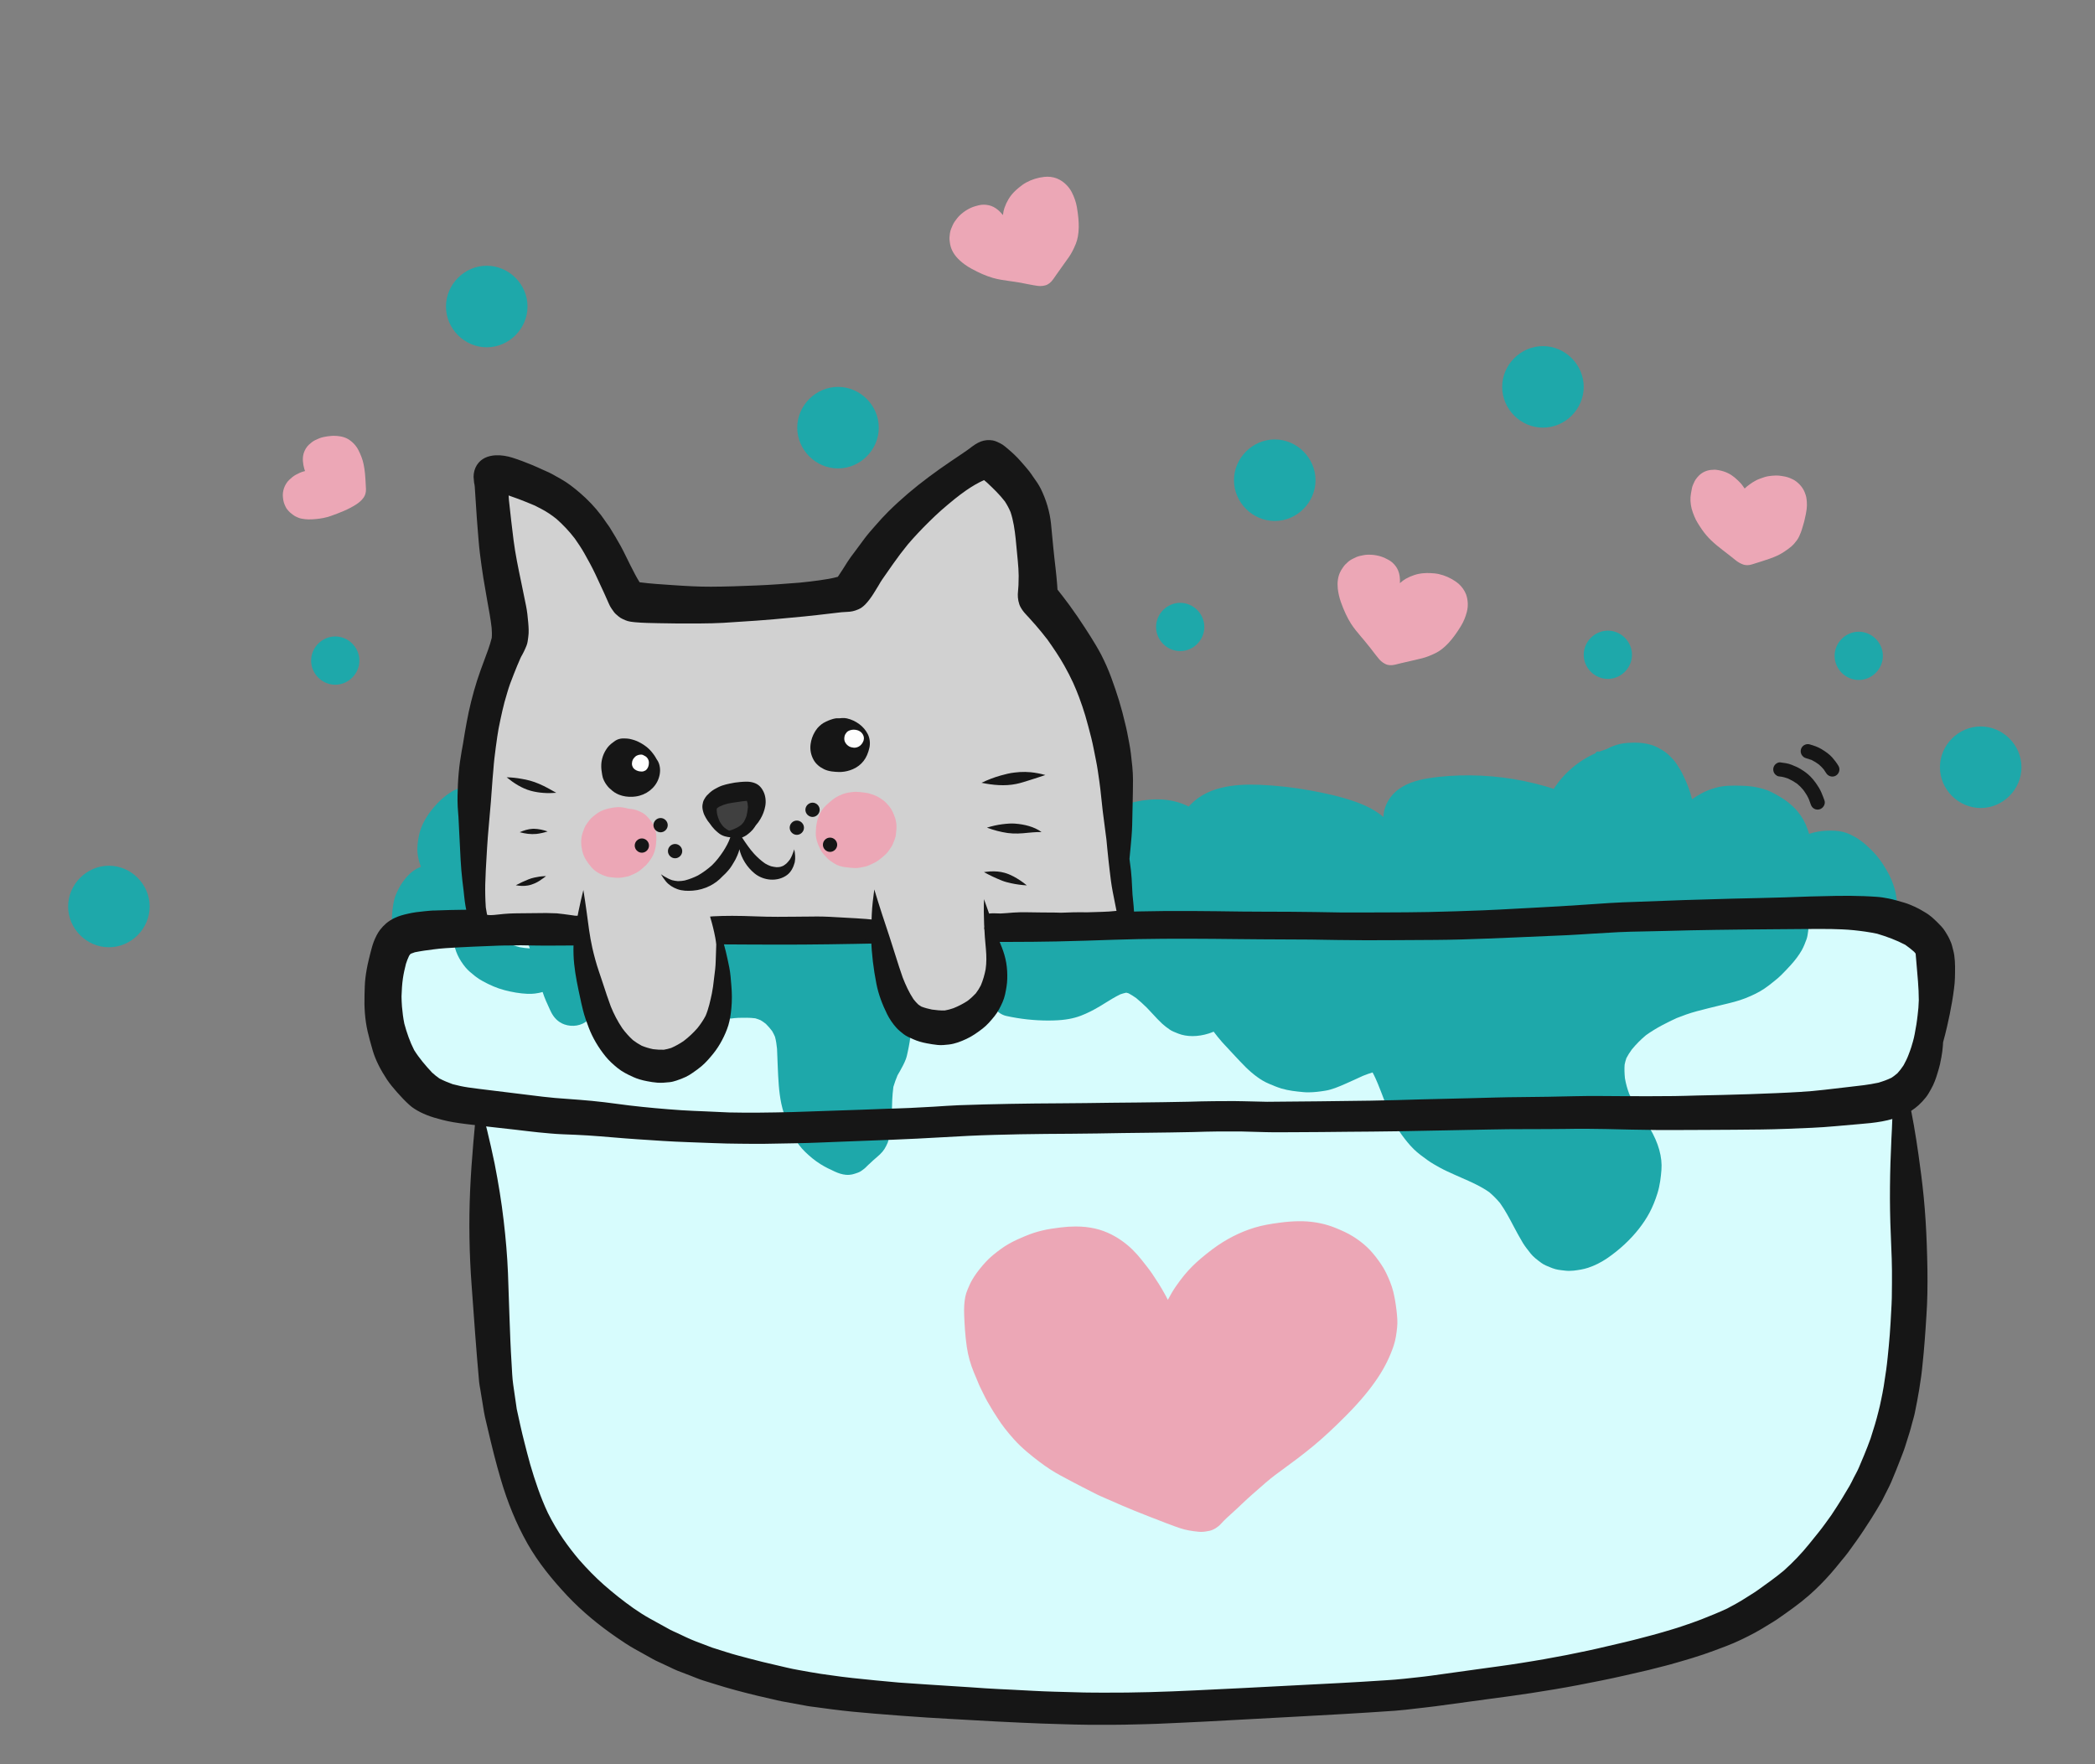 <?xml version="1.0" encoding="utf-8"?>
<!-- Generator: Adobe Illustrator 25.2.1, SVG Export Plug-In . SVG Version: 6.00 Build 0)  -->
<svg version="1.1" xmlns="http://www.w3.org/2000/svg" xmlns:xlink="http://www.w3.org/1999/xlink" x="0px" y="0px"
	 viewBox="0 0 4105.7 3457.4" style="enable-background:new 0 0 4105.7 3457.4;" xml:space="preserve">
<rect x="0" y="0" width="4105.7" height="3457.4" fill="#808080" stroke="none"/>
<style type="text/css">
	.st0{fill:#D7FCFD;}
	.st1{fill:#ECA7B6;}
	.st2{fill:#1EA8AA;}
	.st3{fill:#161616;}
	.st4{fill:#D1D1D1;}
	.st5{fill:#404040;}
	.st6{fill:#FEFEFE;}
</style>
<g id="Draw_Layer">
</g>
<g id="Draw_Layer_1_">
</g>
<g id="Draw_Layer_2_">
	<path class="st0" d="M3581.2,1784.9c-22.9,0-45.5,1.4-72.5,3.5l-6.5,0.5c-5.8-0.4-11.5-0.8-17.3-1.1c-4.2-0.2-7.6-0.3-10.8-0.3
		c-5.7,0-11.4,0.2-17,0.4l-4.9,0.1l-3.7,0.1c-12.4,0.4-25.2,1.6-36.5,2.7l-0.4,0l-0.3,0l-0.3,0l-0.5,0l-0.4,0
		c-14,1.4-27.6,2.9-42,4.4l-2.5,0.3c-9.5,1-18.9,2.1-28.3,3c-6.2,1.4-11.7,4.4-16.4,8.7c-4.4,4.1-7.6,9.3-9.5,15l-5.7-0.1l-5.9,0
		c-5.5,0-11,0-16.6-0.1c-25.4-0.4-55.1-1.2-90.9-2.4c-27.9-0.9-60.9-2.1-93.6-4l-8.9-0.5l-0.7,0l-0.8,0l-1.1-0.1
		c-9.4-0.5-22.3-1.3-34.8-1.7c-17.1-0.5-33.2-0.7-48.2-0.8c-1.5,0-3,0-4.5,0c-6.8,0-13.9,0.2-19.7,0.3l-0.8,0l-0.7,0l-1.8,0l-0.6,0
		c-5.4,0.1-10.6,0.3-15.9,0.3c-14.9,0.2-29.8,0.7-47.6,1.4c-12.6,0.5-25.2,0.9-41.5,1.3l-0.6,0l-2.4,0.1l-0.6,0
		c-12.2,0.3-27.5,0.7-42.3,1.4l-8.4,0.4c-22,1-55.3,2.4-86.8,2.9c-6.5,0.1-13.4,0.2-21.2,0.2c-9.3,0-18.6-0.1-27.9-0.1
		c-9.7-0.1-19.2-0.2-28.8-0.2c-3.3,0-6.5,0-9.8,0c-9.2,0.1-18.4,0.1-27.6,0.1c-15.7,0-31.5-0.1-47.2-0.1h-0.9h-0.8h-0.7h-0.7l-0.7,0
		c-15-0.1-29.8-0.2-44.6-0.2c-20.7,0-38.8,0.2-57.2,0.5c-32.4,0.6-65.7,2-91.1,3.1c-26.3,1.2-54,1.8-70.5,2.2l-1.6,0
		c-7.5,0.2-15,0.4-22.4,0.6c-6.8,0.2-13.7,0.5-20.5,0.8l-0.4,0l-1.6,0.1l-0.9,0c-7.1,0.3-14.2,0.6-21.3,0.8
		c-14.5,0.4-28.7,0.9-45.6,1.5c-10.7,0.4-23.2,0.6-37.1,0.6c-16.2,0-32.5-0.3-49.9-1c-17-0.6-34.2-0.9-52.5-0.9
		c-8.7,0-18.2,0.1-35.2,0.2l-12.9,0.1l-2.2,0l-1.2,0c-8.5,0.1-19.1,0.2-28.7,0.4c-5.8,0.2-11.5,0.4-17.3,0.6l-1.7,0.1
		c-8.9,0.3-18.2,0.6-27.7,0.8c-40.7,0.8-82.4,1.2-123.9,1.2c-23.8,0-45.2-0.1-63.7-0.3c-33-0.4-62.4-1.2-89.8-2.6
		c-7.3-0.4-14.6-0.8-21.9-1.2l-1-0.1l-0.6,0l-0.6,0c-20.9-1.1-44.6-2.4-67.5-2.9c-2-0.1-4-0.1-6.1-0.1c-20.3,0-40.5,2.3-55.8,4.3
		c-8.1,1.1-16.6,2.3-23.5,3.4l-1.9,0.3l-0.5,0.1l-0.6,0.1c-5.6,0.9-11.1,1.5-16.8,2l-0.6,0.1l-0.7,0.1l-2.2,0.2
		c-5.8,0.4-11.7,0.8-17.5,1.1l-0.5,0l-1.1,0.1l-0.5,0c-5.4,0.4-10.9,0.4-16.2,0.4l-2.2,0c-1.7,0-3.3,0-4.9,0.1
		c-3.5,0.1-7.1,0.1-10.6,0.1c-5.8,0-11.5-0.1-17.3-0.1l-2.2,0c-4.2-0.1-8.4-0.1-12.5-0.1c-15.9-0.1-31.8-0.3-47.7-0.5l-5.1-0.1
		c-12.5-0.2-24.9-0.3-37.4-0.4c-10.4-0.1-20.8-0.1-31.2-0.1l-16.4,0h-2.7c-4.1,0-8.2,0-12.2,0c-4.4,0-8.7-0.1-13.1-0.1
		c-4.6,0-9.2,0-13.9,0.1c-6.9,0.1-13.9,0.2-20.8,0.3c-8.7,0.1-17.4,0.2-26,0.4c-8.9,0.2-17.9,0.4-26.8,0.7l-2.7,0.1
		c-6,0.2-12,0.4-18,0.5c-7.1,0.2-16.1,0.3-28.3,0.3c-4.6,0-9.3,0-13.9,0l-4.7,0l-0.7,0h-0.5h-0.5h-0.5l-0.5,0c-4,0-8,0-12.1,0
		c-9.4,0-18.8-0.1-28.3-0.2l-1.3,0c-9.6,0-19.2,1.3-28.5,2.5l-0.6,0.1l-0.3,0l-5.1,0.7c-2.6,0.2-5.1,0.3-7.6,0.3c-1.5,0-3,0-4.6-0.1
		c-1.2-0.4-2.4-0.8-3.7-1.3l-0.4-0.2l-5.5-2.6l-2.8-1.3c-3.6-1.1-7.1-1.7-10.7-1.7c-2.6,0-5.2,0.3-7.9,0.9c-5,1.1-9.8,3.4-13.8,6.5
		l-2.3,0.1c-6.4,0.4-12.9,0.8-19.4,1.1c-2.9,0.2-5.8,0.3-8.7,0.4c-11,0.5-22.4,1-33.4,3.3l-3.3,0.7l-0.9,0.2l-0.8,0.2l-1,0.2
		l-1.2,0.3c-2.4,0.5-4.9,1-7.3,1.6c-7.2,1.7-14,5.7-18.4,8.5c-4.9,3.1-9.9,8.3-13.8,14.2c-3.7,5.6-7.5,11.8-10.5,19.7
		c-2,5.1-3.7,10.4-5.4,15.8l-0.1,0.3l-0.1,0.3c-0.6,2-1.3,3.9-1.9,5.9l-0.3,0.9c-1.2,3.7-2,6.2-2.7,8.9c-2,7.4-3.8,15.2-5.7,24
		c-3.9,18.6-4.3,38.7-1,58.1c1.7,9.7,4,19.2,6.2,28.3l0.1,0.3l0.1,0.3l0.1,0.3l0.3,1.1c1.1,4.4,2.5,9.4,4.4,15.1
		c3.5,10.6,8.2,20.1,12.4,27.9c3,5.7,6.9,11.4,11.9,17.4c5.8,6.9,12.3,13.8,19.4,20.5c9.9,9.3,21.7,18.3,36.1,27.8
		c13.2,8.7,27.6,17.5,44.3,23.1c10.3,3.5,18.7,5.8,27.1,7.4c8.6,1.5,16.8,2.3,24.4,2.8c-2.6,19-4.5,39.6-5.8,61.3
		c-1.4,23.5,2.3,48.5,10.8,74.4l1.9,5.8l0.2,0.6l0.8,2.5l1,3.2l0,3.9l0,1.2l0,1.2c0.3,18.2,0.7,36.9,1.5,55.3
		c0.7,15.1,1.5,30.1,2.4,44.4c0.8,13.2,2.3,27.2,3.5,38.5l0.1,0.7l0.1,0.9l0.1,0.6l0.6,5.8c2.3,29.9,4.4,54.2,6.6,76.2
		c2.1,27.4,4.7,57.3,7.9,91.3l0.2-2.2c1,15.5,2.5,30.6,4.2,48.7l0.1,1.6l0.1,1.5l0.1,1l0,0.3c1.2,12.1,2.4,24.2,3.5,36.3
		c1.4,14.8,3.7,28.9,6,41.9c1.8,10.1,4.3,20.4,6.3,28.6l0.3,1.4c0.8,3.5,1.6,6.7,2.4,9.9l1.6,6.8l0.2,1l0.2,1l0.3,1.4
		c2.5,10.8,5,21.4,7.6,31.5l0.8,3.2l0.1,0.4l0.1,0.5c3.1,12,6.3,24.4,10.3,36.4c9.3,27.3,20.8,55.1,36.2,87.6
		c13.3,28,25.6,53.1,41.9,76c9.5,13.4,19.4,27.3,31.1,40.6c10.7,12,20,21.6,29.2,30.3c11.2,10.5,23.3,20.9,37.9,32.7l5.2,4.2l1,0.8
		c3.1,2.5,6.2,5.1,9.4,7.6c5.4,4.3,11.4,7.9,17.1,11.4c12.1,7.4,24.5,13.1,36.5,18.7l2.2,1c13.8,6.5,28.6,13.3,44.3,19.4
		c14.6,5.6,29.1,10.9,44.4,16.1c12,4.1,24.5,7.9,35.6,11.2l0.8,0.2l0.8,0.2l2,0.6l0.8,0.2l0.3,0.1c26.5,8,56.6,17.1,86.5,24.9
		c29.1,7.6,59.1,12.5,88.2,17.2l6.5,1.1c22.1,3.6,44.4,6.2,66,8.7l1.1,0.1l0.8,0.1c4.8,0.6,9.7,1.1,14.5,1.7
		c29,3.4,58.1,6.8,87.1,10.2l2.3,0.3l1.8,0.2l12.6,1.5l1.7,0.2l11.1,1.3l1.1,0.1c21,2.5,42.1,4.9,63.1,7.4
		c16.1,1.9,32.1,3.8,48.2,5.8l17.1,2l19.2,2.3c28.3,3.4,58.6,6.5,92.6,9.4c24.2,2.1,50.7,3.5,70.1,4.5l1.3,0.1l0.3,0l0.6,0
		c5.9,0.3,11.6,0.6,17.2,0.9c27.7,1.5,56.8,2.6,86.6,3.3c4.7,0.1,9.4,0.1,14.1,0.1c33.6,0,67.5-2.5,100.2-5l0.4,0l0.4,0l0.4,0
		l0.7-0.1c17.5-1.3,39.3-3,60.4-3.9c15.1-0.7,30.2-1.5,45.3-2.3l5.1-0.3c10.7-0.6,21.5-1.1,32.2-1.7c8-0.4,16.1-0.8,24.1-1.1l0.6,0
		l0.6,0l1.8-0.1c17.4-0.8,41.2-1.9,63.6-3.3c15.8-1,32-1.9,45.7-2.6l2.5-0.1c13.3-0.7,26.7-1.5,40-2.3l3.3-0.2l3.2-0.2l1.1-0.1
		l1-0.1c28.8-1.8,57-3.5,84.5-4.8c32.4-1.7,64.8-5,95.2-8.3c10.5-1.2,21.4-2.8,30.2-4.1l0.6-0.1l0.7-0.1l0.5-0.1l8.5-1.3l9-1.3
		l3-0.4c10.4-1.5,20.8-3.1,31.1-4.7c27.3-4.2,58.9-9.2,89.9-15c8.7-1.6,17.3-3.2,26-4.8l0.5-0.1l0.4-0.1l0.4-0.1l0.4-0.1l0.3-0.1
		c18-3.3,38.4-7,57.7-11.2c65.7-14.4,120.6-26.9,172.9-39.3l9.1-2.2l0.3-0.1c26.1-6.2,53.1-12.6,79.2-21c15.1-4.8,33-10.7,50.3-17.2
		c2.7-1,5.3-2,8-3c9.2-3.4,21.7-8,32.7-13.3l2.7-1.3l1.2-0.6l1-0.5c5.4-2.6,10-4.8,14.3-7.1l11-5.9c7.9-4.2,15.1-9.5,22.1-14.6
		l3.3-2.4c7.6-5.5,14.6-11.5,20.2-17.2l4.3-4.3l4.2-4.2c2-2.1,3.9-4.4,5.6-6.5l0.2-0.2c0.9-1.1,1.8-2.3,2.8-3.4
		c17.3-20.4,32.8-45.1,48.9-77.6c12-24.3,26.2-53.1,40-82.3c13-27.3,24.5-53.6,38.3-85.1c13.3-30.4,23-56,30.6-80.5l3.2-10.3
		l0.3-0.9l0.2-0.6c7.4-24,15-48.7,21.9-73.9c4-14.9,8-30.5,11.7-45.2l0.3-1.2l0.4-1.6l0.6-2.3l0.5-1.9c3.1-12.2,6.1-24.2,9.2-35.6
		c5.2-19.6,9.7-39.6,14.1-59l0.1-0.5l0.1-0.3l0.1-0.5l0.1-0.4l0.1-0.6l0.8-3.5c1.5-6.5,2.9-13.1,4.4-19.6c1-4.5,2.1-9.1,3.2-13.6
		l0.4-1.6l0.1-0.5l0.1-0.3c2.9-12,6.1-25.6,8.5-39c3.6-21,4.3-43.2,2.2-67.7c-1.6-17.5-4-33.4-7.4-48.6l-2.6-11.2l-2.5-11.2l-4-17.7
		l-4-17.7l-1.5-6.7l-0.1-0.3l-0.2-0.9l-0.2-0.8l-0.4-1.8c-4.3-19.2-9.2-40.9-13.4-61.8c-3.2-15.6-6.2-31.2-9.1-46.5
		c0.9-1.8,1.7-3.7,2.2-5.6c8.7-30.1,18.4-59.4,27.6-86.8c1.2-3.5,2.3-6.9,3.5-10.3l0.8-2.3l0.1-0.4l0.4-1l0.1-0.4
		c2.1-6,5.2-15.1,7.8-23.4c3.4-10.8,6.6-21.3,9.3-32c3.8-15.4,6.7-31.8,8.7-50.2l0.1-1l0.2-1.8l0.2-1.6c0.9-8.4,1.9-17.6,2.8-26.5
		c0.8-8.6-2.9-18.8-9.5-25.9c-0.7-0.7-1.4-1.4-2.1-2c-1.7-10.7-3.5-19.5-5.8-27.7c4.3-3.9,8.4-10.3,10.2-16.4
		c4.2-13.1,0.2-28.4-10-38c-9.3-8.8-21.5-13.1-33.3-17.3l-4.3-1.5c-15.2-5.5-30.7-9.6-44.4-13.3l-0.4-0.1c-14.4-3.9-28.9-7-43.4-9.4
		c-13.2-2.2-27.4-3.5-44.5-4.2C3594.1,1785,3587.6,1784.9,3581.2,1784.9L3581.2,1784.9L3581.2,1784.9z"/>
</g>
<g id="Draw_Layer_3_">
	<path class="st1" d="M2546.9,2393.3c-11.6,0-24,0.9-37.9,2.7c-18.9,2.5-34.6,5.1-50.1,9.8c-29.2,8.8-57.2,23.2-83.2,42.7
		c-15.9,12-28.3,22.5-39,33.1c-10.8,10.7-21.2,23.4-31.8,38.7c-5.7,8.2-11.1,17.3-16.2,27.1c-2.2-4.5-4.5-8.7-7.6-14.2
		c-6.2-11.2-13.4-22.7-23.3-37.3c-3.4-5-7.1-9.8-10.4-14.1l-0.3-0.4l-2.3-2.9c-10.1-13.2-21.4-27-35.3-38.5
		c-19.8-16.4-41.3-27.4-63.7-32.4c-11.9-2.7-24.3-4-37.8-4c-9.2,0-18.8,0.6-29.5,1.9c-12,1.5-24.7,3.2-37.2,6.3
		c-9.9,2.4-19.8,5.6-30.3,9.9c-13.3,5.4-23.8,10.3-33,15.4c-11.4,6.3-21.9,14.4-31.5,22.2c-6.4,5.2-12.8,11.5-19.6,19.3
		c-9.3,10.7-16.5,20.5-21.9,30c-3.5,6-6,12.1-8.5,18l-0.3,0.7c-2,4.8-3.4,9.1-4.3,13.4c-2.2,10.8-2.9,22.3-2.3,37.3
		c0.7,18,1.9,39.4,5.1,61.6c2.5,17.2,7.3,34.2,14.1,50.5l2.6,6.1l2.6,6.2c0.6,1.5,1.3,3.1,1.9,4.7l0.3,0.6c1.1,2.8,2.8,7.1,4.7,10.9
		l6.7,13.6l3.4,6.8c2.3,4.8,5.2,9.5,7.4,13.3l0.3,0.5c1.4,2.3,2.7,4.5,4,6.8c2.6,4.6,5.7,9.3,7.9,12.7l0.3,0.4c1.3,2,2.6,4,3.8,6
		c8.5,13.5,19.3,27.4,32.8,42.4c15.2,16.9,33.1,31.2,50.1,44.1c13.5,10.2,27,19,40.1,26c16.8,9.1,29.9,16,42.5,22.5l0.6,0.3
		c5.1,2.7,10.3,5.3,15.5,7.9c2.3,1.1,4.6,2.3,6.9,3.5c3.6,1.9,9.1,4.7,14.4,7c27.3,12.1,56.6,24.9,86.8,36.6l5.3,2.1l3.8,1.5
		l5.4,2.1l0.3,0.1l1.1,0.4l1.3,0.5c8.5,3.4,16.6,6.5,24.7,9.6l4.1,1.5l0.3,0.1c6.3,2.4,14.9,5.7,23,8.3c9.9,3.2,21,5.3,35.8,6.7
		c1.3,0.1,2.7,0.2,4.1,0.2c5.8,0,11.5-1,16.8-2.1c7.7-1.7,16.5-7.1,22.4-13.7c6.8-7.6,14.9-14.9,21.4-20.7l0.3-0.3
		c3-2.7,6-5.4,9-8.2c3-2.8,6-5.6,8.9-8.4l0.5-0.5l0.4-0.4l0.4-0.4l0.5-0.4c6.3-6,13.1-12.3,19.7-18.1c8.3-7.4,16.7-14.7,26.5-23.2
		c6.6-5.8,14.4-11.8,17.8-14.4l0.2-0.2l13.2-9.7c20.4-15,41.5-30.5,62.1-47.6c19.8-16.4,40.2-35.3,64.3-59.6
		c27.4-27.6,47.6-51.9,63.7-76.5c12.5-19,22.7-39.9,29.6-60.7c3.9-11.7,5.5-23.9,6.7-35.5c1.2-11,0.1-22.2-1.2-33.7
		c-1.7-14.4-3.8-26.2-6.5-37.1c-3.3-13.1-8.9-25.8-13.5-35.4c-3.5-7.4-8.1-14.9-14.4-23.8c-8.2-11.4-15.6-20.2-23.5-27.6
		c-7.9-7.4-17.1-14.4-27.3-20.8c-10.7-6.7-22.2-11.7-33.1-16.2c-20.1-8.4-42.3-13-65.9-13.6
		C2550.9,2393.3,2548.9,2393.3,2546.9,2393.3L2546.9,2393.3L2546.9,2393.3z"/>
	<path class="st1" d="M716.7,948.3c-0.3-6.8-0.8-13.5-1.4-20.3c-0.6-6.1-1.5-12.5-2.8-18.5c-1.9-9.4-5.6-18.5-9.9-27
		c-4.5-9.1-11.9-16.9-20.6-22.1c-4.4-2.6-9.8-4.3-14.9-5.2c-4.2-0.7-8.3-1.1-12.5-1.1c-1.4,0-2.8,0-4.2,0.1
		c-5.7,0.3-11.4,1.2-16.9,2.4c-5.4,1.1-10.6,3.5-15.5,5.8c-4.7,2.2-8.8,5.6-12.6,9.1c-4.6,4.2-8.4,10.7-10.2,16.7
		c-3,10-1.6,20.6,1.1,30.5c0.4,1.5,0.9,3,1.5,4.5c-0.9,0.2-1.9,0.5-2.8,0.7c-5.3,1.4-10.4,3.9-15.2,6.5c-4.8,2.6-9.1,6.2-13,10
		c-4.7,4.5-8.2,10.4-10.3,16.5c-2,5.8-2.7,12.1-2,18.1c0.4,3.5,0.8,6.6,1.8,9.9c0.8,3,2.3,5.8,3.6,8.7c1.2,2.6,3.9,6,5.6,7.8
		c1.7,1.8,3.3,3.4,5.3,4.9c2.5,1.9,4.7,3.7,7.4,5.3c2.6,1.6,5.6,2.5,8.5,3.7c1.8,0.7,3.8,1,5.8,1.4c4,0.7,8,1.1,12.1,1.2
		c4.8,0.1,9.8-0.3,14.6-0.7c9.8-0.9,19.7-2.7,29-6c17.1-6.1,34.5-12.7,49.8-22.6c5.7-3.7,10.8-8,14.7-13.6
		c3.3-4.7,4.6-10.5,4.5-16.2C717,955.4,716.9,951.8,716.7,948.3z"/>
	<path class="st1" d="M3357.2,920.7c-10.5,0-20.7,4.2-27.9,11.5c-2.1,2.1-4.2,4.7-6.3,7.6c-1.4,2-2.4,4.3-3.4,6.5
		c-0.4,0.9-0.8,1.8-1.2,2.6c-2.3,4.7-3.1,10.1-4,15.4c-0.2,1.2-0.4,2.3-0.6,3.4c-1.6,8.9-1.1,19,1.4,29.1c1.3,5.1,3.3,10.2,5.3,15.1
		c1.8,4.6,4,8.8,6.4,12.7c2.7,4.3,5.4,8.7,8.4,13c5.4,7.8,11.4,14.9,18.3,21.5c7.4,7.1,15.3,13.4,22.8,19.2l1.1,0.8
		c5.3,4.1,10.8,8.4,16.2,12.6l3.2,2.6c1.7,1.3,3.3,2.7,5,4c4.3,3.4,8.9,6,14,7.9c2.5,0.9,5.2,1.4,8.2,1.4c3,0,6.2-0.5,9.3-1.5
		c6.6-2,13.2-4.1,19.7-6.2c10.6-3.4,21.5-6.9,31.7-11.8c3.8-1.8,7.8-4.2,12.5-7.3c5.2-3.5,9.6-6.6,13.6-10.1
		c4.3-3.8,8-8.4,10.7-12.1c3.5-4.8,5.9-10.7,7.8-15.6c1.3-3.4,2.4-7.1,3.4-10.6c0.4-1.2,0.7-2.5,1.1-3.7c1.2-3.8,2-7,2.7-10
		c2-8.3,3.2-14.7,4-20.8c0.6-4.7,0.7-9.3,0.4-13.9c-0.3-3.3-0.5-6.6-1.2-9.9c-0.5-2.9-1.8-6.1-2.8-8.7l-0.1-0.4
		c-3.6-9.1-10.3-17.2-19.5-23.4c-2.1-1.4-4.4-2.4-6.6-3.4c-0.8-0.4-1.7-0.7-2.5-1.1c-2-0.9-4.1-1.6-6.2-2.2l-0.3-0.1
		c-2.4-0.7-4.9-1.1-7.3-1.5c-1-0.2-1.9-0.3-2.9-0.5c-3.3-0.6-6.6-0.8-9.7-0.9c-0.6,0-1.2,0-1.9,0c-5.1,0-10.4,0.7-14.9,1.4
		c-4.9,0.8-9.7,2.5-14.3,4.2l-2.2,0.8c-9.5,3.4-18.1,9.6-25.2,15.2c-1.4,1.1-2.8,2.4-4.3,3.9c-1.2-1.8-2.5-3.6-3.8-5.4
		c-2.8-4-6.3-7.5-9.6-10.7c-4.1-4-8.4-7.5-12.8-10.4c-8.9-5.8-20.2-9.5-32.8-10.5C3359.3,920.7,3358.2,920.7,3357.2,920.7
		L3357.2,920.7L3357.2,920.7z"/>
	<path class="st1" d="M2052.5,346.3c-2,0-4.2,0.1-6.3,0.4c-12.7,1.4-24.3,5.1-35.4,11.1c-4.9,2.7-9.3,6.1-13.8,9.7
		c-3.5,2.8-6.8,5.8-10.1,9.2c-8,8.3-14.2,18.6-18.4,30.7c-1.4,4-2.4,8.7-3,14.1c-6.2-7.7-12.1-12.8-18.8-16.1
		c-5.6-2.8-11.5-4.1-18.5-4.3l-0.6,0c-3.2,0-7.1,0.6-9.5,1.2c-2.4,0.5-4.7,1.1-7.1,1.9c-10.9,3.3-21.1,9.3-30.2,18
		c-3.7,3.5-6.8,7.9-9.8,12c-2.8,4-4.6,8.4-6.3,12.6l-0.8,1.9c-2.2,5.3-2.7,11.5-3.1,16.4c-0.2,2.4,0.1,4.7,0.3,7
		c0.5,4.8,1.2,8.4,2.2,11.7c2.8,9.4,8.7,18.3,17.5,26.4c6.3,5.9,13.9,11.3,22,15.8c15.9,8.8,29.5,14.7,42.9,18.6
		c10.7,3.1,21.9,4.7,32.8,6.2c2.6,0.4,5.3,0.8,7.9,1.1c6.2,0.9,12.7,2,19.2,3.3c2.7,0.5,5.5,1,8.2,1.6c6.6,1.3,13.4,2.6,20.1,3.5
		c1.5,0.2,3.1,0.3,4.6,0.3c3.3,0,6.6-0.4,9.9-1.3c5.9-1.5,11.2-5.7,15.8-12.3l1.9-2.7c1.4-2,2.8-4,4.2-6.1c4-5.8,8.1-11.5,12.1-17
		c4.2-5.8,8.4-11.7,12.4-17.4c4.9-7.1,9.1-15.1,13.5-25.8c3.6-8.9,5.5-19.4,5.8-32.2c0.2-11.6-1-24.7-3.7-40.2
		c-1.7-9.7-5.1-19.4-10-29c-5.2-10-13.6-18.7-23.7-24.3C2069.8,348.4,2061.3,346.3,2052.5,346.3L2052.5,346.3L2052.5,346.3z"/>
	<path class="st1" d="M2858.5,1144c-1.5-1.3-3.2-2.7-5-3.9c-10.4-7.3-21.5-12.3-33.9-15.1c-5.4-1.2-11-1.6-16.8-1.9
		c-4.5-0.2-8.9-0.1-13.6,0.3c-11.5,0.9-22.9,4.6-34.1,10.8c-3.7,2.1-7.5,4.9-11.6,8.6c0.5-9.8-0.6-17.6-3.4-24.5
		c-2.4-5.8-5.8-10.7-11-15.5l-0.4-0.4c-2.4-2.1-5.7-4.3-7.9-5.4c-2.1-1.2-4.3-2.2-6.5-3.3c-10.4-4.8-22-7-34.5-6.6
		c-5.1,0.2-10.3,1.4-15.3,2.5c-4.7,1.1-9,3.2-13,5.3l-1.8,0.9c-5.1,2.5-9.6,6.8-13.1,10.3c-1.7,1.6-3.1,3.6-4.4,5.5
		c-2.8,3.9-4.7,7-6.1,10.2c-4.1,8.9-5.6,19.4-4.4,31.4c0.9,8.6,3,17.7,6,26.4c6.1,17.1,12.4,30.6,19.8,42.4c6,9.4,13.3,18,20.4,26.4
		c1.7,2,3.5,4.1,5.2,6.1c4,4.8,8.1,9.9,12.3,15.2c1.7,2.2,3.4,4.4,5.1,6.6c4.1,5.3,8.3,10.8,12.7,16c1,1.2,2.1,2.3,3.3,3.3
		c2.4,2.2,5.2,4,8.3,5.6c5.5,2.8,12.2,3.2,20,1.2l3.2-0.8c2.4-0.6,4.8-1.2,7.2-1.8c6.8-1.7,13.7-3.3,20.4-4.7c7-1.5,14-3.2,20.8-4.9
		c8.4-2.1,16.8-5.3,27.2-10.4c8.6-4.2,17-10.9,25.7-20.3c7.8-8.5,15.6-19.2,23.8-32.6c5.1-8.4,9.1-17.9,11.7-28.3
		c2.8-11,2.2-23-1.7-33.9C2870.1,1157.1,2865.1,1149.9,2858.5,1144L2858.5,1144L2858.5,1144z"/>
</g>
<g id="Draw_Layer_4_">
	<path class="st2" d="M912.7,1540.9c-2.7,0-5.3,0.6-7.8,1.8c-4.1,1.5-8.1,3.1-12.3,4.9c-4.7,2-8.9,4.7-13.7,8
		c-7.6,5.2-14.8,11.4-22,19c-16.9,17.9-28.3,36.3-33.9,54.9c-1.6,5.4-2.6,11-3.6,17.1c-1,5.8-1.4,11.4-1.5,16.7
		c-0.1,9.3,1.5,19.1,4.5,28.2c0.8,2.5,1.6,4.9,2.5,7.3c-0.6,0.2-1.2,0.4-1.9,0.7c-8.6,3.3-17.1,9.4-24.5,17.5
		c-6.7,7.3-12.4,15.4-16.8,23.9c-2.5,4.8-4.8,9.6-6.6,14.3c-2.1,5.4-3.3,11.2-4.3,16.6c-1.3,7.1-2.2,15-2.7,24.6
		c-0.2,3.6,0.1,7.6,0.8,12.6c0.4,2.4,1.3,4.8,2.2,7l0.6,1.6l0.9,1.5c1.4,2.7,3.3,4.9,5.8,6.6c4.5,3.7,9.9,5,15.5,6.1
		c6.1,1.2,12.2,1.3,16.9,1.4l3.7,0c12.3,0,25.4-0.2,41.1-0.6c4.2-0.1,8.4-0.3,12.5-0.5c3-0.1,6.1-0.3,9.1-0.4
		c3.4-0.1,6.7-0.2,10.1-0.2c3.4-0.1,6.7-0.1,10.1-0.2c8-0.3,16-1,23.8-2c3.3-0.4,6.6-1,9.9-1.6c5.1-1,8.8-2.6,11.9-5
		c4.1-3.3,7.1-8.5,8.5-14.8c3.3-14.9,1.7-30.3,0.2-45.3l-0.4-3.7c-0.5-4.6-1-9.2-1.6-13.8l-0.7-5.7l-0.8-6.9
		c-1.3-11.8-2.7-24.1-5.2-35.9c-1.9-9-4.1-18-6.3-26.8c-1.3-5.3-2.6-10.7-3.9-16c-5.8-24.6-9-49.6-12.2-73.7c-0.2-1.8-0.9-3.6-2-5.3
		c0.6-0.2,1.3-0.4,2-0.7c4.1-1.5,7.3-6.1,8.6-9.8c1.5-4.4,1.2-9.3-0.9-13.4c-2-4-5.6-7.1-9.8-8.6c-1.5-0.3-3-0.6-4.6-0.9
		C913.4,1540.9,913,1540.9,912.7,1540.9L912.7,1540.9L912.7,1540.9z"/>
	<path class="st2" d="M3595.4,1285.3c0,25.8,21.5,47.3,47.3,47.3c25.8,0,47.3-21.5,47.3-47.3c0-25.8-21.5-47.3-47.3-47.3
		C3616.9,1238,3595.4,1259.5,3595.4,1285.3L3595.4,1285.3L3595.4,1285.3z"/>
	<path class="st2" d="M3103.7,1283.2c0,25.8,21.5,47.3,47.3,47.3c25.8,0,47.3-21.5,47.3-47.3s-21.5-47.3-47.3-47.3
		C3125.2,1236,3103.7,1257.5,3103.7,1283.2L3103.7,1283.2L3103.7,1283.2z"/>
	<path class="st2" d="M609.7,1294.6c0,25.8,21.5,47.3,47.3,47.3c25.8,0,47.3-21.5,47.3-47.3s-21.5-47.3-47.3-47.3
		C631.2,1247.3,609.7,1268.8,609.7,1294.6L609.7,1294.6L609.7,1294.6z"/>
	<path class="st2" d="M1562.4,838.1c0,43.6,36.3,79.9,79.9,79.9s79.9-36.3,79.9-79.9c0-43.6-36.3-79.9-79.9-79.9
		S1562.4,794.6,1562.4,838.1L1562.4,838.1L1562.4,838.1z"/>
	<path class="st2" d="M3801.8,1503.6c0,43.6,36.3,79.9,79.9,79.9c43.6,0,79.9-36.3,79.9-79.9s-36.3-79.9-79.9-79.9
		C3838.1,1423.7,3801.8,1460,3801.8,1503.6L3801.8,1503.6L3801.8,1503.6z"/>
	<path class="st2" d="M2943.9,758.2c0,43.6,36.3,79.9,79.9,79.9s79.9-36.3,79.9-79.9s-36.3-79.9-79.9-79.9
		S2943.9,714.7,2943.9,758.2L2943.9,758.2L2943.9,758.2z"/>
	<path class="st2" d="M133.5,1776.5c0,43.6,36.3,79.9,79.9,79.9s79.9-36.3,79.9-79.9s-36.3-79.9-79.9-79.9S133.5,1733,133.5,1776.5
		L133.5,1776.5L133.5,1776.5z"/>
	<path class="st2" d="M874,600.7c0,43.6,36.3,79.9,79.9,79.9c43.6,0,79.9-36.3,79.9-79.9s-36.3-79.9-79.9-79.9
		C910.4,520.7,874,557.1,874,600.7L874,600.7L874,600.7z"/>
	<path class="st2" d="M908.2,1767.7c-2.5,2.8-5.1,5.7-7.6,8.5c-4.5,6.6-7.1,14-7.7,22c-1,5.5-2,10.9-2.9,16.4
		c-1.7,10-1.3,19.4-0.6,29.5c1.4,19.1,10.6,36.7,22.6,51.4c5.5,6.7,12.5,12.3,19.3,17.7c4.6,3.7,9.6,6.8,14.7,9.6
		c13.7,7.5,27.7,13.8,42.8,17.7c14.7,3.8,30.1,6.6,45.3,7.2c9.9,0.4,19.8-0.9,29.3-3.6c3.8,11.7,8.9,23,14.1,34.1
		c0.7,1.6,1.4,3.1,2.2,4.6c5.5,11.4,14.2,20.5,26.3,24.8c15.7,5.5,33.4,2.9,46.1-8.1c6.2-5.3,10.7-12.1,13.6-19.6
		c1.9-5,2.5-10.5,3.5-15.8c1.4-7.1,0.3-15.8-0.3-22.7c-0.5-4.7-1.3-9.2-2.4-13.8c-2.1-8.9-5.4-17.4-8.3-26
		c-4.6-13.3-9.4-26.8-15.8-39.4c-3.4-6.9-6.9-13.6-10.9-20.2c-4-6.5-8-12.8-11.6-19.5c-5.5-10.4-14-18.4-25.1-22.4
		c-11.3-4-23.9-3.2-34.6,2c-20.2,10-30.6,35.4-21.9,56.4c-0.1,0-0.3,0.1-0.4,0.1c-6.3-0.3-12.6-1.1-18.8-2.2
		c-8.7-2.2-17-5.1-25.2-8.8c-4.2-2.4-8.2-5.1-12.1-8.1c-1.1-1.1-2.1-2.3-3-3.5c-0.3-0.5-0.5-1-0.7-1.5c-0.1-0.5-0.2-0.9-0.3-1.4
		c0.4-9.6,2.4-19.2,4.2-28.7c-0.2-4-0.5-8-0.7-11.9c-1.6-7.7-4.9-14.5-10-20.5c-7.7-8.9-18.8-14.5-30.5-15.3
		c-1.1-0.1-2.1-0.1-3.2-0.1C926.7,1756.8,916.3,1760.7,908.2,1767.7L908.2,1767.7L908.2,1767.7z"/>
	<path class="st2" d="M1644.5,1814c-29.4,0.7-58.7,2-88.1,2.6c-27.9,0.5-55.8-2.2-83.7-2.6c-3.2,0-6.4-0.1-9.7-0.1
		c-1.7,0-3.3,0-5,0.1c-4.9,0.1-9.7,0.5-14.6,0.9c-7.7,0.6-17.6,5.9-23.4,10.9c-7.7,6.7-13.5,16-15.7,26c-1.8,8.2-3.3,15.9-3.8,24.3
		c-0.3,3.7-0.2,7.4-0.1,11.1c0.1,6.2,0.2,12.5,1.3,18.7c0.5,2.9,1.5,6,2.8,9c-4.4,3.1-8.2,6.9-11.3,11.4c-6.8,9.9-9.3,22.3-6.9,34
		c2.3,11.3,9,21.5,18.5,28.1c3.4,1.7,6.9,3.5,10.3,5.2c7.7,2.7,15.6,3.3,23.7,1.7c2.8-0.2,5.6-0.4,8.3-0.6c11-0.2,22-0.5,33,0.9
		c3.5,1,7,2.3,10.4,3.7c3.6,2.2,7.1,4.5,10.4,7.2c4.5,4.5,8.6,9.2,12.4,14.3c2,3.6,3.9,7.2,5.5,11c2.1,7.7,3.2,15.6,4,23.6
		c0.5,11.7,0.9,23.5,1.4,35.2c1.1,24.2,2,48.5,7,72.3c2.6,12.6,6.9,24.8,11.2,36.9c3.6,10,8,19.6,13.4,28.7
		c6.2,10.5,13.3,20.6,22.2,29c9.3,9,19.1,17.2,30.1,24c8.9,5.6,18.6,10.3,28.1,14.6c6.8,3.1,13.9,5.5,21.4,6.2
		c10,0.8,15.1-1.2,24.2-4.4c4.6-1.6,8.4-4.9,12.3-7.8c2.1-1.5,3.9-3.8,5.8-5.6c4-3.8,8-7.6,12.1-11.2c4.1-3.7,8.5-7.1,12.5-11
		c7.6-7.3,11.1-13.5,15.3-23.3c0.5-1.3,0.9-2.7,1.2-4.1c1.4-5.2,2.3-10.5,3.3-15.8c0.6-2.8,0.9-5.7,1.2-8.6
		c0.7-6.2,1.4-12.3,1.8-18.5c0.8-11.8,0.6-23.8,1.2-35.6c0.5-8.9,1.1-17.6,2.3-26.4c2.3-7.7,5-15.2,8.1-22.6c1.7-2.9,3.4-5.8,5-8.7
		c4.1-7.3,8.1-14.7,11.1-22.5c1.9-4.9,2.9-10,4-15.1c5.5-25.3,9.1-51.6,5.3-77.5c-1.4-9.4-4.9-18.4-8-27.3c-1.1-3.2-2.2-6.5-3.4-9.7
		c-2.7-7.2-5.5-14.3-8.4-21.5c-3.9-9.8-7.6-19.6-11.2-29.6c-1.7-5.5-3.4-10.9-5-16.4c-4.1-13.8-8.5-28.8-17.9-40.1
		c-16.1-19.2-41.2-22.3-64.6-24.6c-4-0.4-8-0.5-12-0.5C1650.5,1813.9,1647.5,1813.9,1644.5,1814L1644.5,1814L1644.5,1814z"/>
	<path class="st2" d="M3718.8,1782.1l0-0.5c-0.1-0.7-0.1-1.3-0.2-2c-0.4-6.9-1.2-13.8-2.1-20.8c-1.4-11.1-4.7-22.7-9.7-34.7
		c-2.6-6.2-5.8-12.5-10.1-19.8c-8.4-14.4-16.5-25.4-25.3-34.5c-3.6-3.8-7.8-7.8-13-12.6c-2.9-2.7-6-5.2-9-7.5l-1.3-1
		c-4.1-3.3-8.6-6-12.5-8.3c-6-3.5-11.7-6.2-17.5-8.2c-8.5-3-18.3-4.4-30.6-4.4l-0.4,0c-12,0-22.6,1.2-32.5,3.7
		c-2.3,0.6-4.6,1.2-6.6,1.9l-2.6,0.8c-0.6-2-1.3-4-1.9-5.9l-0.1-0.3l-1.2-3.4c-4.2-12.4-10.7-24-19.3-34.4
		c-5.2-6.2-11.6-12.3-20.2-19.1c-4.3-3.4-9-6.3-13.6-9.1c-5.9-3.6-11.9-6.9-17.9-9.9c-9.6-4.8-19.7-7.3-28.3-9.1
		c-7.9-1.7-16.9-2.7-28.3-3.1c-4.7-0.2-10.1-0.3-15.6-0.3c-9.7,0-17.7,0.5-25.2,1.7c-8.1,1.3-16.5,3.7-26.4,7.5
		c-9.7,3.8-18.6,9.1-26.7,14.3c-1.6,1-3.2,2.1-4.7,3.2c-0.9-3.7-2.1-7.8-3.5-12.6c-4.2-13.7-10-26.4-15.2-37
		c-3.2-6.6-7.1-12.7-11.1-18.9c-5.3-8-11.8-14.5-17.5-19.7c-6.2-5.7-13.9-9.8-20.6-13.4c-7.3-3.9-16.3-6.6-27.4-8.2
		c-5-0.7-10.5-1.1-16.8-1.1c-2.7,0-5.3,0.1-8,0.2c-11.3,0.4-19.9,1.7-27.8,4.2c-3.6,1.1-8,2.6-12.4,4.6c-4.6,2.1-8.7,4.7-13.2,7.6
		c-6.6,4.2-12.4,9.2-18.8,14.8c-7.3,6.5-8.3,17.2-2.2,24.5c3.2,3.9,8.3,6.2,13.6,6.2c2,0,3.9-0.3,5.7-1c0.9,10.3,2.4,20.5,4.2,31.7
		l0.4,2.6c1.9,12.2,3.9,24.8,5.3,37.4c0.7,6.4,1.4,12.8,2,19.2c0.8,7.9,1.7,15.8,2.6,23.7c1.6,14.2,3.3,28.1,5.6,42.1
		c2.4,14.4,5.2,29,8.6,44.7c1.5,7.1,3.6,14.2,5.5,20.1l0.6,2c2.2,7.1,4.5,14.4,7.4,21.3c3.1,7.5,5.9,13.8,9.1,20
		c-10.3,0.9-19.9,1.3-29.2,1.4c-1.7,0-3.4,0-5.1,0l-2.5,0l-2.5,0l-4.2,0c-10.7,0-22.2,0.1-33.5,0.8c-19,1.3-38.2,2.8-56.8,4.2
		c-14.4,1.1-28.7,2.2-43.1,3.3c-21.5,1.5-43.4,2.9-64.5,4.3c-45.2,2.9-92,5.9-137.8,10.4c-36.1,3.6-71.1,7.3-104,11.1
		c-32.6,3.7-66.4,5.9-100.3,6.5c-32.8,0.6-66.1,0.6-98.3,0.6l-6.6,0c-7,0-14,0-20.9,0c-7.5,0-15,0-22.6,0c-16.7,0-36.6-0.1-57-0.6
		c-23.5-0.6-47.3-0.7-70.4-0.9c-9.2-0.1-18.3-0.1-27.5-0.2c-3.4,0-6.8-0.1-10.3-0.1c-3.2-3.7-6.9-6.8-11.1-9.2
		c-6.9-4-15-6.2-22.9-6.2c-4.1,0-7.9,0.6-11.5,1.7c-11.3,3.7-23.1,7.5-35,10.3c-4.4-0.2-8.8-0.4-13.2-0.6
		c-7.2-0.3-14.3-0.7-21.5-1.1c-8.8-0.5-17.8-1-26.7-1.3c-8.6-0.3-17.3-0.6-25.9-0.8c-9.2-0.3-18.3-0.6-27.5-0.9
		c-29.6-1.1-59.6-1.1-88.7-1.1l-10.3,0l-12.7,0l-12.7,0c-3.7,0-7.5,0.1-11.6,0.2c-7.9,0.2-15.4,1.3-23.3,2.4l-1,0.1
		c-11.5,1.6-21.4,9-27.7,15c-6,5.6-10.5,14.1-11.9,22.1c-1.4,8.5-2.8,16.5,0.6,25.2c2.4,6.3,6.1,15.8,12.4,21l2.1,1.8
		c3.3,2.8,6.8,5.6,10.6,7.7c6.7,3.7,14.5,6.3,24.4,8.4c0.6,0.1,1.1,0.2,1.7,0.3c-5.1,5.3-8.9,11.9-10.8,19
		c-3.2,11.5-1.5,24.1,4.5,34.4c6.1,10.4,16.3,18.2,26.7,20.5c27.2,6,55,9,82.5,9c3.7,0,7.3-0.1,11-0.2c21.1-0.6,37.8-3.6,52.6-9.2
		c12.5-4.8,25.3-11.2,39-19.5c2.8-1.7,5.6-3.4,8.4-5.2c9.7-6,19.8-12.3,30.2-17.3c3.5-1.2,7-2.2,10.5-3c0.6,0,1.3,0,1.9,0
		c1.2,0.3,2.5,0.7,3.7,1.1c4.8,2.5,9.7,5.6,14.9,9.3c6.8,5.6,13.7,11.8,21,19c3.6,3.6,7.1,7.4,10.5,11.2c3.2,3.6,6.6,7.2,10,10.7
		l2.3,2.3c2.3,2.3,4.6,4.7,7,6.9c4.5,4.2,9.4,7.8,15,11.7c4.1,2.9,10,5.2,14.7,7l2,0.8c8.4,3.3,17.8,4.9,28,4.9
		c10.3,0,21.2-1.8,31.6-5.1c3-1,6.2-2.1,9.7-3.6c4.8,6.3,10.8,14.1,17.1,21.1c8.3,9.1,16.8,18.1,25.2,27.1l9.1,9.7
		c16.2,17.4,29.8,29,44.3,37.8c4.6,2.8,9.5,5,13.7,6.8c7.5,3.2,15.2,6.4,23.3,8.9c14,4.2,29.1,5.8,43.4,7.1c3.1,0.3,6.3,0.4,9.6,0.4
		c11.3,0,22.5-1.5,33-3.2c13.3-2.1,26.1-7.7,38.5-13.1l3.2-1.4c6.5-2.8,13.1-5.9,19.5-8.8l6.7-3.1l5.9-2.7c7.5-3,13.4-5,18.9-6.7
		c4,7.2,7.3,14.9,10.5,22.5l-0.2-0.5c4.6,11.4,9.2,23.1,13.6,34.9c5.2,13.9,11,28.6,18.4,42.3c4.1,7.6,9.1,15.3,15.2,23.5
		c6.8,9.2,14.3,18.9,23.3,27.7c8.1,8,17.6,14.8,26.8,21.4c7.8,5.6,16.1,10.3,23.4,14.3c9.5,5.3,19.6,9.8,29.4,14.2
		c4.7,2.1,9.2,4.1,13.8,6.1c18.5,8.1,37.7,16.5,54.5,28.3c7.5,6.4,14.6,13.5,21.1,21.3c10.1,14.1,18.3,29.7,26.2,44.7
		c2.9,5.5,5.8,11,8.8,16.4c3,5.5,6.3,11.3,9.8,17.1c4,6.5,8.8,12.6,13.5,18.5l1.7,2.2c5.5,6.9,12.8,12.3,19.8,17.5l1.2,0.9
		c5.4,4,12,6.5,18.3,9c1.3,0.5,2.6,1,3.9,1.5c7,2.8,15.6,3.7,23.3,4.5l1.7,0.2c2.5,0.3,5,0.4,7.5,0.4c2.9,0,5.9-0.2,8.9-0.5
		c8.9-1.1,18.5-2.4,28.1-5.6c12.7-4.2,25.1-10.4,36.8-18.3c12.2-8.3,23.8-17.6,34.7-27.7c20.7-19.4,37.1-40.2,48.7-61.8
		c6-11.3,11.3-24.2,15.7-38.4c4.9-15.7,6.7-32.5,7.7-45.3c2-25.5-5.7-53.1-22.9-82.1c-3.6-6.1-7.6-12.1-11.4-17.9
		c-2.2-3.4-4.4-6.7-6.6-10.1c-9-14.1-16.2-26.1-22.2-39.1c-3.9-10.2-6.6-20.3-8.4-30.6c-1-10.2-1.2-18.8-0.6-26.9
		c0.9-4.3,2-8.5,3.5-12.7c2.8-5.4,6.2-10.9,10.6-16.9c8.5-10.3,17.9-19.8,27.8-28c20.1-14.4,41.7-25.1,60.3-33.6
		c10.6-4.2,24.7-9.5,39.5-13.4c14.5-3.8,29.8-7.7,49.8-12.5l2.1-0.5c14.3-3.4,29.1-6.9,43-12.4c15.2-6,26.7-11.8,37.1-18.7
		c6.1-4,11.8-8.7,17.4-13.1l3.1-2.5c3.7-2.9,8.4-6.8,12.8-11.2c6.9-6.9,13-13.3,18.5-19.4c9.1-10.1,16.2-19.6,21.6-29.1
		c4-7.1,6.9-14.9,9.4-21.6c1-2.7,1.5-5.4,2-8c1.1-6.3,2.1-12.6,1.7-18.8c-0.2-2.1-0.3-4.4-0.6-6.8c14.5,0.8,28.5,1.5,41.8,2.1l3,0.1
		c24.8,1.1,50.3,2.3,75.4,2.3c3.4,0,6.8,0,10.2-0.1c4.9-0.1,10-0.3,16.2-0.8c5.3-0.4,10.4-2.1,14.7-3.7c4.3-1.5,9.4-5.9,11.9-10.3
		c1.8-3.1,3-5.7,3.2-9.6C3719.1,1785.2,3718.9,1783.6,3718.8,1782.1z"/>
	<g>
		<path class="st2" d="M3167.8,1469.7c-49.5,9.1-94.4,40.3-120.3,83.5c-74.8-24.9-155.1-33.1-233.4-23.9c-25,2.9-50.9,8.1-71,23.3
			c-20.1,15.3-32.5,43.2-22.7,66.5c-22.6-27.8-58.3-40.9-92.8-50.3c-52-14.1-105.6-22.4-159.4-24.7c-50-2.1-107,4.3-137.3,44.2
			c-51.8-29.4-117.4-12.7-171.5,12.4c-32.8,15.2-66.2,35.1-81.6,67.7c-7.5,15.9-10.2,33.5-12.7,50.9c-5.3,35.7-10.5,71.4-15.8,107
			c-1.5,9.9-2.9,20-0.6,29.7c5.1,21.2,26.5,34.1,47,41.8c31.4,11.8,64.8,16.9,98.1,20.3c89.3,9,179.3,5.9,268.9,2.5
			c184-7,367.9-15,551.8-24c70.9-3.5,145-8.1,205.9-44.7c21.2-12.7,41.4-31.3,44.9-55.8c1.3-8.9,0.2-18.1,2.8-26.6
			c3.8-12.6,14.8-22.1,18.5-34.7c8-27.6-21.1-50.7-32.3-77.3c-7.4-17.5-6.8-37.4-12-55.7c-6.4-22.4-21.1-41.4-35.5-59.7
			c-20.6-26.2-43.2-53.8-75.1-63.5"/>
		<g>
			<path class="st2" d="M3166.2,1463.9c-51.2,9.7-96.9,41.7-123.8,86.2c2.3-0.9,4.5-1.8,6.8-2.8c-54.1-17.9-110.9-27.3-167.9-27.8
				c-27.3-0.2-54.9,1.4-81.9,5.7c-23.6,3.7-48.2,11-65.9,27.8c-17.8,16.9-28.1,43.9-18.7,67.6c3.3-1.9,6.7-3.9,10-5.8
				c-17.4-21-41.9-34-67.2-43.1c-29.3-10.5-60.2-17.3-90.8-22.8c-32.5-5.8-65.4-9.5-98.4-10.9c-25.1-1-50.6-0.1-75.1,5.9
				c-26.5,6.5-50.5,19.5-67.4,41.3c2.7-0.7,5.5-1.4,8.2-2.2c-59.3-33-131.4-10.8-187.9,17.3c-27.2,13.5-54.3,31.3-69.9,58.2
				c-8.6,14.8-12.5,31.4-15.2,48.1c-3.1,19-5.7,38.1-8.5,57.1c-3,20.3-6,40.5-9,60.8c-2.4,16.2-3.8,32.5,5.5,47
				c17.1,26.8,54.2,36.6,83.2,43c37.7,8.4,76.8,11.4,115.3,13.4c39.1,2,78.3,2.2,117.4,1.5c80.3-1.5,160.6-5.4,240.8-8.6
				c79.7-3.2,159.3-6.7,238.9-10.3c40.2-1.8,80.5-3.7,120.7-5.7c36.9-1.8,73.9-3,110.7-6.4c33.4-3.1,66.8-8.3,98.6-19.1
				c29.5-10,61.5-24.8,81.5-49.6c10.2-12.6,15.1-26.5,15.9-42.6c0.4-8.2,0.9-15.8,5-23.2c4-7.2,9.3-13.5,12.8-20.9
				c13.6-29.2-10.8-53.9-24.6-77.4c-8.8-15-10.9-31.3-13.5-48.2c-2.7-17-8.2-32.6-17.2-47.3c-8.9-14.6-19.9-28-30.6-41.3
				c-9.7-12.1-20-23.9-31.8-33.9c-11.5-9.7-24.3-17.4-38.7-22c-7.4-2.3-10.5,9.2-3.2,11.6c29.5,9.3,50.3,34,68.9,57.4
				c10.1,12.7,20.4,25.5,28.3,39.8c8.4,15.1,11.6,30.9,14.1,47.7c2.3,15.7,6.1,30.2,14.4,43.9c7.2,11.9,16.3,22.8,22.1,35.5
				c6.4,13.9,4.1,25.4-4.1,38c-4.1,6.2-8.4,12.3-10.9,19.4c-2.9,8.2-2.4,17-3.1,25.5c-2.6,30.9-31.8,50.4-57.1,63.1
				c-28.9,14.6-60.6,22.6-92.4,27.6c-32.9,5.1-66.2,6.7-99.4,8.3c-38.2,1.9-76.3,3.7-114.5,5.5c-151.8,7.1-303.7,13.6-455.6,19.2
				c-75.4,2.7-151,4.6-226.2-1.5c-36.5-3-73.5-7.2-108.4-18.8c-13.8-4.6-27.9-10.3-38.8-20.2c-12.4-11.4-15.1-25.4-13-41.7
				c4.7-37.5,11-74.9,16.5-112.3c2.6-17.3,5-35.3,13-51.2c6.5-13.1,16.2-24,27.4-33.4c23.1-19.2,52.3-32.4,80.3-42.5
				c29.4-10.6,61.1-17.8,92.5-14.3c15.4,1.7,30.3,6.4,43.9,14c3.1,1.7,6.2,0.5,8.2-2.2c29.3-37.9,83.3-42.8,127.6-41.4
				c60.3,1.9,121.7,11.4,179.3,29.6c27.5,8.7,54.4,21.2,73.2,43.8c3.7,4.5,12.2-0.3,10-5.8c-7.9-20,0.6-41.7,15.6-55.9
				c16.7-15.8,40.6-21.7,62.6-25c51.3-7.7,104.7-6.5,155.9,1.6c29,4.6,57.6,11.6,85.5,20.8c2.5,0.8,5.4-0.6,6.8-2.8
				c25.5-42,68.4-71.5,116.7-80.7C3176.9,1474.1,3173.7,1462.5,3166.2,1463.9L3166.2,1463.9z"/>
		</g>
	</g>
	<path class="st2" d="M2265.6,1228.7c0,25.8,21.5,47.3,47.3,47.3c25.8,0,47.3-21.5,47.3-47.3s-21.5-47.3-47.3-47.3
		C2287.1,1181.4,2265.6,1202.9,2265.6,1228.7L2265.6,1228.7L2265.6,1228.7z"/>
	<path class="st2" d="M2418.3,941.1c0,43.6,36.3,79.9,79.9,79.9c43.6,0,79.9-36.3,79.9-79.9s-36.3-79.9-79.9-79.9
		C2454.6,861.2,2418.3,897.6,2418.3,941.1L2418.3,941.1L2418.3,941.1z"/>
</g>
<g id="Draw_Layer_5_">
	<path class="st3" d="M936.2,2147.7c-6,61.9-12.2,123.9-14.9,186c-2.7,62-1.6,123.9,3,185.8c2.3,31,4.6,62.1,6.8,93.1
		c2.3,32.1,5.1,64.1,7.9,96.1c0.4,4.2,1.3,8.4,2,12.6c1.8,11.1,3.6,22.3,5.5,33.4c1.2,7.3,2.2,14.8,3.9,22.1
		c1.8,7.8,3.6,15.6,5.5,23.4c7.8,33.6,16.1,67.1,25.9,100.2c12.8,43.3,29.6,85.2,51.9,124.6c21.2,37.4,48.8,71.1,78.2,102.4
		c29,30.8,62,57.8,96.8,81.7c11.6,7.9,23.3,15.9,35.6,22.7c9.2,5.1,18.5,10.3,27.7,15.4c4.4,2.4,8.7,5.1,13.2,7.2
		c9.1,4.2,18.3,8.5,27.4,12.8c5,2.3,9.9,5,15,6.9c8.7,3.3,17.4,6.7,26.1,10c8.3,3.2,16.5,6.8,25,9.4c7.3,2.3,14.6,4.5,21.9,6.8
		c13.8,4.2,27.4,8.5,41.3,12.1c14.4,3.7,28.7,7.7,43.2,11c9.7,2.2,19.4,4.5,29.1,6.7c5.7,1.3,11.5,2.9,17.2,3.9
		c17.3,3.2,34.6,6.4,51.9,9.5c4.4,0.8,8.8,1.2,13.2,1.8c11,1.5,21.9,2.9,32.9,4.4c28,3.7,56.2,6.3,84.4,8.6
		c34.5,2.9,69,5.4,103.5,7.7c28.4,1.9,56.8,3.2,85.2,4.9c32.8,2,65.6,3.6,98.4,5.1c27.4,1.2,54.7,2.4,82.1,3
		c16.4,0.4,32.9,1.1,49.3,1.1c17.9,0,35.8,0,53.7,0c12.1,0,24.1-0.3,36.2-0.6c15.4-0.4,30.9-0.6,46.3-1.3
		c30.9-1.4,61.8-2.7,92.7-4.3c59.7-3.1,119.4-6.4,179.1-9.7c31.2-1.7,62.4-3.5,93.6-5.2c33.5-1.9,66.9-4.1,100.4-6.4
		c13.1-0.9,26.1-2.6,39.2-4.1c13.6-1.6,27.2-3,40.8-4.8c34-4.7,68.1-9.3,102.1-13.9c28.2-3.8,56.4-7.4,84.5-11.8
		c30.8-4.8,61.6-9.8,92.3-15.7c30.6-5.9,61.2-11.9,91.6-18.9c15.2-3.5,30.5-7,45.7-10.5c7.2-1.7,14.3-3.7,21.5-5.5
		c7.2-1.9,14.5-3.5,21.7-5.6c28.8-8.2,57.6-16.4,85.7-27c7.8-2.9,15.6-5.9,23.4-8.8c19.5-7.4,38.5-16.7,56.8-26.5
		c8.9-4.8,17.5-10,26.1-15.4c5.9-3.6,12-7.1,17.6-11c21.2-14.8,42.2-29.4,61.7-46.4c15.3-13.4,29.5-27.8,42.9-43
		c7.2-8.1,13.9-16.5,20.7-24.9c4.4-5.4,9.1-10.7,13.2-16.4c5.3-7.4,10.6-14.8,16-22.2c10.2-14.1,19.5-28.8,29-43.4
		c7.4-11.4,14.1-23.2,21-34.9c1.4-2.3,2.4-4.8,3.6-7.1c2.4-4.7,4.8-9.5,7.2-14.2c2.8-5.5,5.6-11,8-16.7c6.2-14.8,12.3-29.6,18-44.6
		c3-8,6.4-16,8.9-24.1c3-9.5,6-19.1,9-28.6c1.7-5.5,3.1-11.2,4.6-16.8c1.9-7.2,4.3-14.5,5.7-21.9c2.9-14.8,6-29.5,8.3-44.3
		c1.3-8.8,2.7-17.7,4-26.5c1.1-7.3,1.7-14.7,2.5-22c1.8-16.1,3.1-32.2,4.4-48.3c1.4-16.5,2.3-33.1,3.4-49.7
		c0.9-13.9,1.6-27.9,1.8-41.9c0.2-15.8,0.4-31.5,0.1-47.2c-0.3-16.5-0.7-33-1.3-49.5c-1.1-31-3-61.9-6-92.8
		c-2.7-27.6-6.3-55.2-10.2-82.6c-2.7-19.4-5.8-38.7-9.1-57.9c-2.8-16.4-6-32.8-10.1-49c-4.2-16.2-8.7-32.2-13.5-48.2
		c-3.6,3.8-7.2,7.6-10.8,11.4c-2.1,2.3-4.4,4.4-6.7,6.4c0,5.5,0,11.1-0.1,16.6c-0.1,8.2-0.2,16.3-0.2,24.5c0,8.6-0.6,17.2-0.8,25.8
		c-0.4,13.2-1.1,26.3-1.8,39.5c-3,62.4-4,124.9-1.2,187.3c1.4,31.4,2.7,63,2.3,94.5c-0.1,9.8-0.2,19.5-0.3,29.3
		c-0.1,8.2-0.7,16.4-1.1,24.6c-0.7,15.9-1.8,31.8-2.9,47.6c-1.2,14.8-2.5,29.6-4.1,44.4c-0.9,8.2-1.7,16.4-2.9,24.6
		c-1.6,10.9-3.3,21.7-4.9,32.6c-1.3,8.9-3.4,17.8-5.1,26.6c-1.5,7.8-3.3,15.3-5.3,23c-2.2,8.2-4.1,16.6-6.7,24.7
		c-2.9,9.2-5.7,18.4-8.6,27.6c-4,10.8-8,21.7-12.5,32.3c-3.4,8.2-6.9,16.5-10.4,24.7c-2.9,6.8-6.6,13.3-10,19.8
		c-2.7,5.3-5.1,10.7-8.1,15.8c-5.1,8.5-10.2,17-15.3,25.6c-6.6,10.9-13.7,21.5-20.7,32.2c-8.3,11.5-16.4,23.1-25.3,34.1
		c-6,7.4-12,14.9-18,22.3c-15,18.7-31.8,36.1-49.6,52.1c-16.6,13.9-34.3,26.3-51.9,38.9c-7.1,5.1-14.9,9.5-22.2,14.3
		c-12,7.7-24.4,14.7-37,21.2c-16.6,7.8-33.6,14.5-50.6,21.3c-12.4,4.9-25.1,9.1-37.8,13.4c-12.6,4.4-25.5,7.9-38.3,11.8
		c-12.9,3.9-26,7.1-39,10.6c-23.8,6.4-47.8,11.9-71.7,17.4c-12,2.8-24,5.7-36.1,8.2c-13.8,2.8-27.6,5.7-41.4,8.5
		c-14.4,2.7-28.8,5.3-43.2,8c-15.2,2.8-30.6,5.1-45.8,7.6c-27.7,4.5-55.5,8-83.3,11.9c-31.2,4.3-62.3,8.7-93.5,13
		c-17.1,2.4-34.5,3.9-51.7,5.9c-12.5,1.4-25,2.3-37.6,3.1c-60.3,4.1-120.6,7-180.9,10.1c-64.3,3.4-128.6,6.7-192.9,9.7
		c-58.8,2.8-117.6,4.7-176.4,4.4c-13.5-0.1-27,0-40.5-0.3c-19.3-0.5-38.6-1.1-58-1.6c-27.1-0.7-54.3-2.4-81.3-3.8
		c-17.8-0.9-35.6-1.6-53.4-2.8c-19.5-1.3-39.1-2.8-58.6-3.9c-37.2-2.3-74.3-4.8-111.4-7.4c-30.4-2.7-60.7-5.6-91-8.9
		c-13.9-1.5-27.7-3.3-41.5-5.3c-13.8-1.9-27.6-3.7-41.3-6.3c-15-2.8-30.2-5.1-45-8.6c-16.2-3.8-32.4-7.6-48.6-11.4
		c-16.4-3.9-32.7-8.6-49-12.8c-14.8-3.9-29.4-9-44.1-13.5c-1.7-0.5-3.4-1.1-5.1-1.6c-11.3-4.3-22.6-8.6-33.9-12.9
		c-12.1-4.6-23.8-10.7-35.6-16.1c-4.2-2-8.6-3.7-12.7-5.9c-6.8-3.7-13.6-7.4-20.3-11.2c-6.8-3.7-13.6-7.4-20.3-11.2
		c-10.9-6-21.4-12.9-31.7-20c-20-14.1-39.2-29.4-57.6-45.5c-17.5-15.4-33.7-32.2-49-49.6c-11-13-21.3-26.4-31-40.4
		c-11.3-16.3-21.2-33.5-30.1-51.2c-14.4-30.6-25.1-62.6-34.6-95c-4.3-14.7-7.8-29.7-11.7-44.5c-5.5-21.2-10-42.6-14.7-64
		c-2.3-15.9-4.6-31.7-6.9-47.6c-2-13.6-2.3-27.4-3.2-41.1c-2-31-3.1-61.9-4.2-92.9c-1.1-28.3-1.8-56.6-2.9-84.8
		c-1.4-34.3-4.4-68.5-8.4-102.6c-4.3-37.5-10.5-74.7-17.7-111.7C960,2235.7,949.6,2191.3,936.2,2147.7
		C936.2,2147.7,936.2,2147.7,936.2,2147.7C936.2,2147.7,936.2,2147.7,936.2,2147.7L936.2,2147.7L936.2,2147.7z"/>
	<path class="st3" d="M832,1785.8c-5.6,0.5-11.1,1.2-16.6,1.9c-5.6,0.7-11,1.9-16.5,3.1c-8.8,2-17.2,4.2-25.3,8.1
		c-6,2.9-11.7,6.3-16.8,10.7c-4.4,3.8-8.6,8.2-12.1,12.8c-5.2,6.9-9.1,15.2-12.3,23.3c-2.8,7.3-4.6,14.9-6.6,22.4
		c-1.2,4.4-2.2,8.9-3.3,13.4c-2.8,11.6-5,23.5-6.4,35.4c-1.3,10.7-1.4,21.5-1.7,32.3c-0.8,24.2,0.7,48.8,6.1,72.4
		c2.8,12.2,6.3,24.2,9.7,36.3c5.9,20.5,16.3,39.7,28,57.5c5.8,8.8,12.9,17.1,19.8,25c7.9,9,16.1,17.7,25.1,25.7
		c6,5.4,13.7,9.9,20.9,13.6c4,2,8,3.7,12.1,5.4c9.7,4,20,6.7,30.1,9.4c14.5,3.9,29.7,6.1,44.5,8c17.2,2.2,34.4,4.1,51.7,6.1
		c15.5,1.8,30.9,3.5,46.4,5.2c15.3,1.7,30.6,3.8,46,5.3c16,1.5,32.1,3.2,48.1,3.8c16.4,0.7,32.8,1.2,49.2,2.3
		c32.5,2.1,64.9,5.4,97.4,7.5c32.6,2.2,65.2,4.5,97.9,5.6c17.1,0.6,34.1,1.2,51.2,1.9c17.3,0.7,34.6,1.1,51.9,1.2
		c15.6,0.1,31.1,0.4,46.7,0.2c20.8-0.4,41.7-0.7,62.5-1.1c29.8-0.5,59.7-2,89.5-3.1c66.2-2.5,132.4-4.7,198.5-8.7
		c33.6-2,67.3-3.7,101-4.6c33.7-0.9,67.4-1.7,101.2-1.9c33.5-0.3,67.1-0.3,100.6-0.9c32.8-0.6,65.6-1.1,98.5-1.4
		c30-0.3,60-0.8,90-1.4c15.8-0.4,31.6-1.1,47.4-1.1c15.5,0,30.9,0,46.4,0c15.9,0.4,31.8,0.9,47.7,1.3c19.5,0.5,39.1,0.1,58.6,0.1
		c33.6,0,67.1-0.5,100.7-0.8c32.8-0.3,65.6-0.4,98.5-1c32-0.6,64.1-1.3,96.1-1.8c53.7-0.8,107.4-2.6,161.1-2.4
		c24.7,0.1,49.4-0.2,74.2-0.4c12.9-0.1,25.8-0.5,38.7-0.3c12.7,0.2,25.5,0.3,38.3,0.5c32.9,0.7,65.9,1.7,98.9,1.9
		c33.9,0.2,67.8-0.1,101.7-0.2c34.8-0.2,69.6-0.3,104.4-0.8c33-0.4,65.9-1.9,98.9-3.3c31.2-1.3,62.3-4.8,93.5-7.3
		c29.3-2.3,59.7-5.7,86.6-18c10.6-4.8,20.5-11.1,29.1-18.9c5.2-4.7,9.9-9.8,14.3-15.3c4-4.9,7.1-10.8,10.2-16.2
		c5.9-10.3,9.8-21.3,13.1-32.6c1.5-5.4,3.4-10.9,4.5-16.3c1-4.7,1.9-9.3,2.8-14c1.5-7.5,2.3-15.2,2.9-22.8c0.2-2.1,0.3-4.2,0.4-6.3
		c2.9-10.7,5.7-21.3,8.1-32.1c3.6-15.7,6.8-31.4,9.5-47.2c1.5-8.5,2.7-17,3.8-25.6c0.9-7.1,1.7-14.3,1.8-21.4
		c0.3-14.7,0.8-29.3-1.3-44c-0.9-6.4-2.8-12.6-4.4-18.9c-1.1-4.5-3.1-8.8-5-13c-2.4-5.3-5.6-10.3-8.6-15.2
		c-4.1-6.8-9.9-12.3-15.4-17.9c-5.5-5.6-11.2-10.6-17.5-15.2c-2.6-1.9-5.5-3.5-8.3-5.2c-5.6-3.4-11.5-6.8-17.5-9.5
		c-6.9-3.1-13.9-6.2-21.2-8.3c-10.3-2.9-20.6-6.2-31.1-8.2c-7.4-1.4-14.8-2.7-22.3-3.2c-8.6-0.6-17.2-1.1-25.9-1.4
		c-17.9-0.7-35.9-0.8-53.8-0.5c-33.7,0.5-67.5,1.6-101.2,2.9c-33.9,1.2-67.8,1.6-101.7,2.5c-31.9,0.8-63.7,1.7-95.6,2.8
		c-31.5,1.1-63,2.3-94.5,3.5c-16.8,0.6-33.6,1.1-50.4,2.2c-16.4,1.1-32.8,2.1-49.2,3.3c-32.8,2.3-65.7,4.2-98.5,5.9
		c-11.8,0.6-23.6,1.3-35.5,1.9c-21.8,1.2-43.6,2.4-65.4,3.3c-35.5,1.4-70.9,2.5-106.3,3.3c-28.8,0.7-57.5,0.6-86.3,0.8
		c-28.8,0.2-57.5,0.1-86.3,0.1c-33.6-0.6-67.3-1.2-100.9-1.4c-30.9-0.2-61.7,0-92.6-0.4c-66.8-0.9-133.6-1.9-200.3-0.3
		c-68.3,1.6-136.5,4.6-204.9,5.1c-68.1,0.4-136.2-0.8-204.3-0.3c-55.5,0.4-111.1,1.2-166.6,1.4c-58,0.2-115.9-0.2-173.9-1
		c-28.1-0.6-56.2-1.1-84.2-1.6c-31.1-0.6-62.2-0.7-93.3-0.7c-34.1-0.6-68.3-1.1-102.4-1.5c-31.3-0.3-62.5-0.2-93.8-0.4
		c-14.4-0.4-28.9-0.5-43.3-1.2c-14.6-0.7-29.2-1.7-43.8-2.1c-2.7-0.4-5.4-0.5-8.1-0.2c-17.6-0.4-35.3-1-52.9-0.9
		c-17.9,0-35.8,0.1-53.7,0.2c-17.6,0.1-35.2,0.7-52.8,1.3c-0.8,0-1.5,0.1-2.3,0.1C846.2,1784.2,839.1,1785.2,832,1785.8L832,1785.8
		L832,1785.8z M849,1860.6c7.9-1,15.7-1.9,23.6-2.4c18.4-1.2,36.8-2.2,55.2-3c16.5-0.7,33.1-1.3,49.6-2c6.6-0.3,13.2-0.2,19.8-0.3
		c7.7-0.1,15.4-0.4,23-0.4c16.7,0.3,33.4,0.7,50.1,0.7c33.2,0,66.5-0.4,99.7-1c33.1-0.6,66.2-1.3,99.3-1.2
		c16.4,0.1,32.9,0.3,49.3,0.1c17.1-0.2,34.2-0.7,51.2-0.6c67.7,0.3,135.4,1,203.1,0.6c67.8-0.4,135.6-2,203.4-3.3
		c31.7-0.6,63.5-1.7,95.3-1.7c35.5-0.1,71.1-0.1,106.6-0.2c30.7-0.1,61.4-0.2,92-0.9c37.3-0.8,74.7-2,112-3.3
		c65.3-2.3,130.7-2.3,196-1.8c31.2,0.2,62.3,0.8,93.5,0.9c32.2,0.1,64.5,0.3,96.7,0.5c34.3,0.6,68.6,1.2,102.9,1.3
		c30.8,0.1,61.5-0.1,92.3-0.3c33.3-0.2,66.7-0.2,100-1.2c34.8-1.1,69.6-2.3,104.3-3.9c34.6-1.5,69.2-2.9,103.8-4.5
		c16.7-0.8,33.5-2,50.2-3c16.5-1,33.1-1.9,49.6-2.9c16-0.9,32-1,48-1.4c15-0.4,30-0.7,45-1c32.9-0.8,65.7-1.8,98.6-2.1
		c37.9-0.4,75.8-1.1,113.7-1.2c37.1-0.2,74.1-0.8,111.1-0.5c14.9,0.4,29.8,0.8,44.6,2.3c15.5,1.6,30.8,3.7,46.1,6.9
		c19.1,5.7,37.7,12.5,55.3,21.8c6.1,4.3,11.9,8.8,17.4,13.7c1,1.2,2,2.3,2.9,3.5c0.5,5.9,1,11.8,1.5,17.7c2,24.5,4.7,48.9,4.7,73.5
		c-0.3,10.1-1,20.2-2.4,30.3c-0.8,5.7-1.3,11.5-2.3,17.2c-1.2,6.4-2.3,12.8-3.4,19.2c-0.8,4.9-2.2,9.9-3.5,14.8
		c-1.1,3.6-2.2,7.2-3.2,10.8c-1.5,4.9-3.4,9.7-5.2,14.5c-2.6,7.2-6.2,14.1-9.8,20.8c-3.6,5.6-7.6,10.7-12.1,15.7
		c-3.7,3.2-7.5,6.1-11.6,8.8c-8.4,4.1-17.1,7.2-26.2,9.8c-18.5,4-37.4,6-56.2,8.1c-16.4,1.8-32.7,3.8-49.1,5.7
		c-31.6,3.8-63.6,5.2-95.4,6.6c-34.8,1.5-69.7,2.7-104.6,3.5c-16.6,0.4-33.1,0.8-49.7,1.1c-14.8,0.3-29.7,1-44.5,1.1
		c-32.4,0.3-64.9,0.4-97.3,0.2c-33.2-0.2-66.4-0.7-99.5,0.1c-34.2,0.8-68.5,1.5-102.8,1.7c-33.6,0.2-67.1,1.3-100.6,2.2
		c-32,0.8-64.1,1.4-96.2,2.3c-32.9,0.9-65.9,2.1-98.9,2.5c-67.6,0.8-135.2,1.9-202.8,2.2c-15.6-0.4-31.1-0.8-46.7-1.1
		c-19.2-0.5-38.4-0.1-57.6-0.1c-16.6,0-33.3,0.7-49.9,1.1c-17,0.4-33.9,0.6-50.9,0.9c-33.5,0.6-67,0.7-100.4,1.1
		c-33.3,0.4-66.6,1-99.9,1.1c-66.1,0.3-132.1,1.4-198.1,3.7c-16.4,0.6-32.9,1.9-49.3,2.9c-15.7,0.9-31.3,1.6-47,2.5
		c-15.4,0.8-30.8,1-46.3,1.6c-15.8,0.6-31.5,1.2-47.2,1.8c-45.1,1.6-90.2,3.1-135.3,4.6c-23.3,0.8-46.6,0.8-69.9,1.2
		c-18.5,0.3-37.1-0.2-55.6-0.4c-15.3-0.7-30.7-1.4-46.1-2.1c-16-0.7-32-1.2-48-2.3c-33.9-2.3-67.7-5.3-101.4-9.3
		c-16.3-2-32.6-4.2-48.9-6.3c-16.1-2-32.2-3.4-48.3-4.7c-16.3-1.4-32.6-2.3-48.8-3.7c-15.7-1.3-31.4-3.4-47-5.3
		c-26.9-3.3-53.8-6.6-80.7-9.9c-14-1.7-28.1-3.4-42.1-5.4c-10.3-1.5-20.5-3.7-30.6-6.4c-8.9-3.2-17.6-6.8-26-11.2
		c-5.1-3.5-9.7-7.4-14.3-11.5c-12.9-13.8-25.2-28.2-35.2-44.2c-8.4-16.5-14.4-33.9-19.2-51.7c-2.3-11.1-3.6-22.1-4.6-33.3
		c-0.6-6.7-0.7-13.4-0.9-20.1c0.4-11.8,1-23.5,2.7-35.2c1.4-9.7,3.6-19.2,6-28.7c1.8-5.4,3.7-10.7,6.2-15.8c0.7-1,1.5-2,2.2-3
		c0.4-0.3,0.9-0.7,1.3-1c2.5-1,5.1-2,7.7-2.8C825.4,1863.7,837.2,1862.1,849,1860.6L849,1860.6L849,1860.6z"/>
</g>
<g id="Draw_Layer_6_">
	<path class="st4" d="M1924.8,934.4c-1.1,0-2.2,0-3.2,0l-1.5,0c-8.1,0.1-16,0.7-24.7,1.4c-9.8,0.8-18.3,3.8-25.9,6.9
		c-3.5,1.4-7.3,4.2-10.4,6.5l-0.6,0.4c-0.6,0.5-1.3,0.9-1.8,1.3c-1.6,1.1-4,2.8-6.2,4.8l-1.2,1l-0.7,0.6c-1.4,1.2-2.8,2.4-4.1,3.7
		c-8,7.9-14.6,14.5-21,21.8c-12.9,14.8-26.4,30.7-37.2,43.5l-0.5,0.6l-9.5,11.2l2.6-2.8c-11.8,13.5-23.5,27.2-34.7,40.5l-0.3,0.4
		c-6.7,7.9-13.3,15.6-19.9,23.4c-19.6,23-40.6,47.8-61.1,73.5c-1.9,2.4-3.4,5.4-4.4,8.9c-4.7-0.3-9.4-0.5-14.1-0.7
		c-5.8-0.3-11.5-0.6-17.2-0.8c-16-0.6-32.7-1-51.2-1.1c-4.8,0-9.5-0.1-14.3-0.1c-28.4,0-51.5,0.9-72.5,2.7
		c-25.1,2.2-52.4,5.2-85.8,9.3c-5.9,0.7-11.8,1.4-17.8,2.1c-18.2,2.2-37.1,4.4-55.5,7.3l-0.4,0l-0.4,0c-1.4,0-2.9,0-4.3,0
		c-3.7,0-7.5-0.1-11.2-0.4l-3.7-0.3c-12.2-0.9-24.7-1.9-37.1-3.3l-4.6-0.5l-4.6-0.5l-0.8-0.1l-0.9-0.1c-8.4-1-17.1-1.9-25.6-2.7
		l-0.9-0.1l-0.9-0.1c-4-10.7-7.8-20.3-11.8-29.3l-0.2-0.5c-5.5-12.7-11.2-25.8-17.9-38.3c-6.9-12.6-12.6-23.1-19-33.8
		c-9.9-16.6-21.8-32.5-35.3-47.3c-13.9-15.2-28.9-28.7-44.4-40.2c-8.4-6.2-15.3-11.1-21.8-15.4c-7.1-4.7-14-9-21.7-13.7l-2-1.2
		c-7.8-4.7-15.8-9.6-24.4-12.8c-5.9-2.2-11.1-3.3-15.9-3.3c-1.3,0-2.7,0.1-4.1,0.3c-10.8,1.5-19.4,6.2-25,13.5
		c-2.1,2.7-3.9,5.7-5.4,8.8c-1,3.3-1.9,6.6-2.9,10.2c-1.3,4.9-0.3,10.1,0.9,14.6c1.3,6.5,2.7,12.9,4.1,19.4
		c1.4,6.4,2.8,12.9,4.1,19.3c1,4.8,2,9.5,3,14.3c1.9,8.5,4,18.1,5.5,27.8c3.4,21.3,5.9,43.1,8.4,64.1l0.4,3.3
		c0.7,5.9,1.4,11.8,2.1,17.7c1.7,13.7,3.3,27.4,5,41.1c0.3,2.5,0.6,4.9,0.9,7.4l0.1,0.5l0,0.3c1.2,9.5,2.4,19.3,2.8,28.9
		c-0.1,1.6-0.4,3.1-0.7,4.6c-2.9,8.6-6.5,17.3-9.8,25l-0.2,0.4l-0.6,1.4c-1.3,3.1-2.6,6.1-3.8,9.2c-5.5,13.5-10.3,26.9-14.6,39.4
		c-11.8,33.6-19.7,62-25,89.4l-1.6,8.4c-2.2,11.4-4.3,22.5-6.7,33.8l-1.1,5.1l-1.1,5.2l-1.2,5.7c-2.1,9.6-4.1,19.1-6.1,28.7
		c-2.8,13.3-5,26.8-6.5,40.2c-1.7,15-2.7,30.2-3.6,44.8c-0.5,7.8-1.1,15.7-1.7,23.5c-3.8,6.9-5.3,14.6-4.1,21.3l1.2,6.7l0.2,1.2
		c-0.9,7.6-1.9,15.5-2.8,22.4l-1.4,11c-0.7,5.6-1.4,11.2-2.1,16.8l-0.3,2.7l-0.3,2.7c-1.1,8.9-2.3,17.8-3.3,26.7
		c-0.5,4.7-1,9.6-1.3,14.8l-0.1,1.5c-0.4,6.3-0.8,12.7,0.6,18.7l0.1,0.6c1.3,5.7,3.1,13.5,7.4,17.9l1.7,1.8
		c4.1,4.3,7.4,7.7,13.3,10.2c5.3,2.2,10.7,3.3,16.9,3.3c1.8,0,3.8-0.1,6.2-0.3c3.3-0.3,6.5-0.7,9.8-1l0.9-0.1
		c2.9-0.3,5.7-0.7,8.6-0.9c14.1-1.3,28.4-1.3,42.2-1.4l1.1,0c13.4-0.1,26.8-0.2,40.2-0.4c6.8,0.2,13.7,0.4,20.5,0.6
		c8.6,0.8,17.4,2,25.8,3.2l5.9,0.8l3.3,0.5l0.9,0.1c2,0.3,4,0.5,5.9,0.8c-1.1,15.1-1.2,29.4-0.5,43.7c0.3,5.3,1,10.8,1.6,15.6
		l0.1,0.5l0.1,0.5l0.6,4.5c0.8,6.4,1.6,12.7,2.4,19.1c1.8,14.1,3.7,29.1,6.3,44.1c1.6,9.3,4.1,18.7,6.3,26.9l0.3,1l0.7,2.7
		c1.5,5.5,3.1,11.8,5,17.7c4.5,14.2,9.9,27.7,16.4,41.2c10,20.6,25.5,39.8,45,55.7c8.3,6.8,18.2,12.6,29.3,17.3
		c5.9,2.5,12.2,4,18,5.4c1.9,0.4,3.8,0.6,5.7,0.7c2.6,0.2,5.2,0.3,7.7,0.3c2.5,0,5.2-0.1,7.9-0.3c4.1-0.3,8.2-1.1,12.1-2l2.5-0.5
		c5.5-1.1,11.7-2.8,18-4.8c10.5-3.3,19.8-6.5,28.8-11.4c5.1-2.8,10.6-5.9,16.9-9.6c6.9-4,13.3-9.6,19.5-17c0.6-0.7,1.1-1.4,1.7-2.2
		c2.3-1.8,4.5-3.9,6.4-6.2c6.9-8.4,10.2-18.7,13.3-29.4l0.6-2c1.4-4.7,2.9-9.9,3.9-15.3c0.3-1.7,0.6-3.6,0.7-5.6
		c1.3-4.7,2.2-8.8,2.7-12.6c1.2-8.6,1.7-17.6,1.6-29.3c-0.1-12.3-1.6-24.8-3.1-36.9l0-0.3l-0.5-4.3l-1.1-9l-0.1-0.6
		c-2.2-18.2-4.5-37.1-8-55.6c-2.4-12.9-5.7-26.2-9.7-39.5l-0.2-0.8l-0.2-0.8l2.9-0.2l3.6-0.3c11.5-0.6,23.6-0.9,36.8-0.9
		c14.3,0,29.5,0.4,47.9,1.1c12.4,0.5,25.5,0.8,41.2,0.8c10.9,0,21.9-0.1,32.8-0.2l10.2-0.1c3.7,0,7.4-0.1,11.1-0.1l2.3,0
		c6.8-0.1,13.5-0.2,20.3-0.2c3.7,0,7.3,0,11,0.1c10,0.2,20.1,0.8,29.9,1.4l2.3,0.1c3.5,0.2,7.1,0.4,10.6,0.6
		c17.1,0.9,29.3,1.6,42.5,2.6c11.4,0.9,22.4,2.2,32.6,3.5l0,1.1c0.5,5.8,1.1,12.3,1.9,18.6c0.9,7.5,1.9,15.1,3.2,24
		c0.8,5.7,1.9,12.4,3.6,18.8c3.7,14.5,7.9,27.9,12.5,41l1.5,4.1c5.2,14.6,10.6,29.7,18.2,43.7c4.9,9,10.4,17.7,16.8,26.6
		c8.1,11.3,18.9,19.9,31.4,24.9c7.1,2.9,15.4,4.4,24.1,4.4h0.4c9.5,0,18-0.2,26.2-2.1c11.6-2.6,21.9-7.5,33.6-15.9
		c2.6-1.8,5.1-4.2,7.8-7.2l1.2-1.3c3.8-4.3,7.7-8.7,11.1-13.6c3.4-5,6-10.4,8.4-15.5c2.4-5.1,3.3-10.3,4.2-15.7l0.5-2.6l0.1-0.5
		c0.5-2.9,0.6-6,0.7-9l0-1.3l0.1-1.8l0.3-5.8l0-0.3c0.6-11.7,1.2-23.8,0.4-35.8l0-0.3c-0.7-10-1.4-20.2-3.1-30.3
		c-0.4-2.3-0.8-4.6-1.2-6.8l-0.2-1c-0.9-5-1.7-10-2.5-14.8c-0.6-4.1-1.3-8.3-2-12.4l7,0.5c11.7,0.6,23.2,1.2,34.8,1.8l3,0.1l0.5,0
		c12.3,0.6,26.2,1.2,39.7,1.4l1.3,0c5.1,0.1,10.2,0.1,15.2,0.1c10.1,0,18.4-0.3,25.9-0.8c14.1-1.1,32.5-2.7,50.8-5.6
		c7.3-1.2,14.5-2.4,21.7-3.7l1.6-0.3c7-1.2,13.9-2.4,20.9-3.6c4.9-0.8,9.7-1.4,15.9-2l1.2-0.1c4.2-0.5,7.9-0.9,11.6-1.4
		c7.2-1.1,15.6-5.1,21.3-10.2c7.5-6.8,12.2-16.6,13.2-27.7c0.3-3.1,0.2-6.3,0.2-9.3l0-1c-0.2-12.5-1.5-24.9-2.7-36.9
		c-0.5-4.5-0.9-9-1.3-13.4c-1.2-13.2-3.2-26.9-5-38.9l-0.7-4.9c-2.1-14.6-4.6-29.7-6.7-41.8l-0.1-0.5c-5-29.9-11.6-59.5-17.3-84.9
		c-5.3-23.1-12.5-53.6-21.6-84.1c-3.9-13.2-7.7-27.1-11.1-41.2c-4.2-17.2-9.1-32.8-14.9-47.7c-6-15.4-12.1-28.8-18.5-40.9
		c-6.9-13-14.8-25.7-22.5-37.9l-0.2-0.3c-5.5-8.8-10.6-18-15.6-26.9l-0.2-0.4c-1.5-2.6-2.9-5.3-4.4-7.9c-2.3-4.1-4.6-8.1-7-12.2
		l-0.1-0.2c-4.7-8.1-9.5-16.4-13.8-24.8c-5.2-10-9.6-19.3-13.4-28.2c-1.6-5.1-3.4-11.1-4.3-17.5c-0.4-7.8-0.5-15.8-0.5-23.6
		c0-5.1-0.1-9.8-0.2-14.6l0-0.7l0-0.7c-0.3-13.5-0.7-27.5-1.6-41.1c-1.6-23.3-4.1-40.9-8-57.3c-2.5-10.3-6.6-21.2-12.3-32.6
		c-5.2-10.5-12.1-20.7-20.1-29.8c-4.1-4.7-9-8.6-13.7-12.5l-1.2-1c-4.5-3.6-9.6-6-14.6-8.4c-1.1-0.5-2.2-1-3.2-1.6
		c-5.4-2.6-11.4-3.6-17.2-4.6l-1-0.2c-0.9-0.2-1.8-0.3-2.7-0.5C1932.1,934.4,1928.2,934.4,1924.8,934.4L1924.8,934.4L1924.8,934.4z"
		/>
</g>
<g id="Draw_Layer_7_">
	<path class="st5" d="M1437.4,1545.9c-1.4-0.2-2.7-0.3-4.1-0.3c-9.3,0-18.4,3.7-24.9,10.3c-6.8,6.8-9.9,15.4-10.3,25
		c-0.1,2.7-0.3,5.4-0.3,8.2c0.1,11.5,4,24.9,12.7,33c6.3,5.8,10.4,7.7,18.3,10.7c7.2,2.8,14.8,1.4,22.1,0.4
		c9.1-1.3,18-7.4,24.5-13.7c3.3-3.2,6.4-7.4,8.5-11.5c4-7.8,5-12.7,5.7-21.5c-0.4-3.6-0.9-7.1-1.5-10.7c-0.9-5.7-5.9-12.6-9.6-16.8
		c-2.8-3.2-6.6-6.1-10.6-7.9c-7.8-3.6-12.8-5.3-21.5-5.8c-0.5,0-1.1,0-1.7,0C1442.3,1545.2,1439.9,1545.4,1437.4,1545.9
		L1437.4,1545.9L1437.4,1545.9z"/>
</g>
<g id="Draw_Layer_8_">
	<path class="st3" d="M1988.2,1514c-9.2,1-18.1,3.3-27.1,5.8c-12.9,3.6-25.4,8.5-37.4,14.2c0,0,0,0.1,0,0.1
		c22,4.5,45.3,6.8,67.5,2.3c9.6-1.9,18.8-5.1,28.2-8c9.8-3,19.4-6.3,29.1-9.5c0,0,0-0.1,0-0.1c-9.3-2.6-18.7-4.4-28.3-5.4
		c-7.2-0.7-14.4-0.8-21.6-0.4C1995.1,1513.4,1991.6,1513.7,1988.2,1514L1988.2,1514L1988.2,1514z"/>
	<path class="st3" d="M1964.1,1615.3c-10.1,1.3-20,3.6-29.8,6.6c0,0,0,0.1,0,0.1c13.1,4.9,26.6,8.5,40.5,10.5
		c13.3,1.8,26.7,1,40-0.5c3.1-0.2,6.1-0.5,9.2-0.8c5.7-0.3,11.4-0.8,17.1-0.6c0,0,0,0,0-0.1c-14.8-10.6-33.8-15-51.7-16.4
		c-3.8-0.3-7.6-0.3-11.4-0.1C1973.3,1614.2,1968.6,1614.8,1964.1,1615.3L1964.1,1615.3L1964.1,1615.3z"/>
	<path class="st3" d="M1928.3,1709.1C1928.3,1709.2,1928.3,1709.2,1928.3,1709.1c11.4,6.4,23.5,12,35.6,16.8
		c5.5,2.2,11.3,3.6,17.1,4.9c10.2,2.3,20.7,3.7,31.2,4.3c0,0,0,0,0-0.1c-8.2-6.7-17-12.7-26.4-17.6c-5.5-2.9-11.1-5.2-17.1-6.9
		c-9.2-2.6-18.6-3.2-28-2.7C1936.6,1708.1,1932.4,1708.5,1928.3,1709.1L1928.3,1709.1L1928.3,1709.1z"/>
	<path class="st3" d="M992.9,1523.3c14,11.4,29.8,21.7,47.4,26.5c15.9,4.3,33.3,5.3,49.7,3.9c0,0,0,0,0-0.1
		c-11-6.3-22-12.5-33.7-17.5c-11.3-4.9-22.8-8-34.9-9.9C1012,1524.5,1002.5,1523.5,992.9,1523.3
		C992.9,1523.2,992.9,1523.2,992.9,1523.3L992.9,1523.3L992.9,1523.3z"/>
	<path class="st3" d="M1018.5,1630.9C1018.5,1631,1018.5,1631,1018.5,1630.9c10.6,2.9,21.7,4.5,32.7,3.4c7.5-0.9,14.7-2.5,21.9-4.8
		c0,0,0-0.1,0-0.1c-8.6-3-17.6-5-26.7-5.2c-1,0-2.1,0-3.1,0.1C1034.7,1624.8,1026.3,1627.6,1018.5,1630.9L1018.5,1630.9
		L1018.5,1630.9z M1051.2,1634.3c-0.4,0-0.7,0.1-1.1,0.1c0.4,0,0.9-0.1,1.3-0.1C1051.4,1634.3,1051.3,1634.3,1051.2,1634.3
		L1051.2,1634.3L1051.2,1634.3z"/>
	<path class="st3" d="M1047.3,1719.8c-4,0.9-8,2-11.8,3.6c-8.3,3.3-16.6,7.2-24.5,11.4c0,0,0,0.1,0,0.1c8,1.4,15.7,1.8,23.7,0.4
		c4.8-0.8,9.4-2.5,13.8-4.4c6-2.6,11.5-6.4,16.8-10.3c-0.1,0.1-0.3,0.2-0.4,0.3c1.7-1.2,3.4-2.5,5.1-3.8c0,0,0-0.1,0-0.1
		c-1.2,0-2.4,0.1-3.6,0.1C1059.9,1717.4,1053.5,1718.4,1047.3,1719.8L1047.3,1719.8L1047.3,1719.8z"/>
	<path class="st3" d="M2225.2,1810.1c-0.4-4.9-1.3-9.7-2-14.5c-0.4-3.8-0.8-7.7-1-11.5c-0.3-5.1-0.6-10.2-1.2-15.2
		c-1.2-10.4-2.1-20.8-2.4-31.3c-0.4-10.6-1.1-21.1-2.2-31.6c-0.8-7.6-1.8-15.2-2.9-22.8c0.8-7.6,1.5-15.2,2.2-22.8
		c1.4-14.4,2.7-28.9,3.1-43.4c0.4-15.3,0.8-30.7,1-46c0.3-14.2,0.6-28.3,0.6-42.4c0-17.2-2.1-34.5-4.1-51.5
		c-1.6-13.8-4.7-27.6-7.2-41.3c-1.2-6.7-3-13.4-4.6-20.1c-1.7-6.8-3.3-13.7-5.1-20.5c-4-14.9-8.4-29.5-13.4-44.1
		c-5.3-15.6-10.9-31.4-17.6-46.4c-3.3-7.4-6.7-14.6-10.4-21.8c-3.1-5.9-6.4-11.7-9.8-17.5c-7-12-14.5-23.6-22.1-35.3
		c-9.5-14.7-19.3-29-29.6-43.2c-7.8-10.7-15.9-21.1-24.1-31.5c-0.2-3.1-0.3-6.2-0.6-9.3c-0.8-10.4-1.8-20.8-3-31.1
		c-1.5-13.6-3.2-27.2-4.5-40.9c-1.5-15.7-2.9-31.4-4.5-47.1c-2.4-23.9-9.6-47.8-20.2-69.3c-4.3-8.7-10.1-16.5-15.6-24.3
		c-2.3-3.3-4.5-6.8-7-9.9c-5-6.1-10.1-12.2-15.4-18.1c-4.3-4.9-8.7-9.7-13.5-14.2c-3.6-3.3-7.1-6.7-10.9-9.8
		c-5.3-4.4-10.5-9.4-16.8-12.5c-7.9-3.8-11.7-6-20.7-6.4c-7.9-0.4-15.8,1.5-22.9,5.2c-7.5,3.9-14.2,9.4-21,14.4
		c-10.9,7.6-22,15-33,22.4c-14.2,9.5-28,19.5-41.7,29.6c-28.1,20.8-54.9,43.5-79.8,68.1c-8.9,8.8-17.3,18.1-25.5,27.5
		c-7.3,8.3-14.7,16.6-21.3,25.4c-6.7,9-13.3,18-20,27c-4.5,6-9.1,11.9-13.1,18.2c-6.4,10-12.6,20.3-19.4,30.1
		c-11.6,3.3-23.7,5.1-35.6,6.8c-13.2,1.9-26.4,3.4-39.6,4.7c-28.2,2.2-56.4,4.4-84.7,5.5c-29.6,1.2-59.2,2.3-88.9,2.4
		c-24.9,0.1-49.9-1.4-74.8-3.1c-21.6-1.5-43.4-2.7-64.9-5.6c-6.6-10.4-12-21.4-17.6-32.3c-6.5-12.7-12.4-25.7-19.2-38.2
		c-6.9-12.5-14.2-24.7-21.7-36.8c-1.7-2.7-3.6-5.2-5.5-7.8c-3.7-5.3-7.4-10.8-11.3-16c-12.3-16.2-26.3-31-41.8-44.2
		c-11.8-10.1-24-19.7-37.6-27.3c-5.7-3.2-11.3-6.3-17-9.5c-5.7-3.2-12-5.6-17.9-8.4c-7.3-3.4-14.6-6.6-22-9.7
		c-12.4-5.1-24.9-9.9-37.6-13.9c-10.1-3.2-21.9-5.3-33.2-4.7c-14.5,0.8-28.2,6-36.6,19.2c-4.3,6.8-6.4,15-6.4,23
		c0.3,3.8,0.6,7.5,1,11.3c0.3,1.4,0.7,3.1,0.9,4.6c0.1,1.1,0.2,2.2,0.4,3.2c2,27.2,3.3,54.5,5.6,81.6c1.4,16.7,2.5,33.4,4.6,50
		c2,15.7,4.1,31.4,6.6,47.1c2.4,14.8,5,29.6,7.6,44.4c3.2,17.9,6.7,35.8,8.7,53.9c0.5,6.5,0.8,13,0.2,19.5
		c-3.7,15.1-9.4,29.7-14.8,44.2c-4.8,13-9.7,26-13.9,39.3c-8.6,27.1-15.5,54.8-20.6,82.8c-2.5,13.9-5,27.8-7.1,41.8
		c-0.9,4.5-1.7,9.1-2.5,13.6c-2.5,14.1-4.5,28.2-5.8,42.4c-1.4,14.9-2,29.9-2.3,44.9c-0.2,7.2,0,14.4,0.3,21.6
		c0.3,6.9,1.1,13.8,1.5,20.7c1.6,27.8,2.6,55.7,4.2,83.5c0.8,13.8,1.9,27.7,3.5,41.4c0.8,6.5,1.7,13,2.4,19.6
		c0.8,6.9,1.3,13.8,2.3,20.7c0.8,5.7,1.7,11.3,2.9,17c0.5,2.7,1.1,5.4,1.8,8.2c0,0.2,0.1,0.3,0.1,0.5c0.1,1.2,0.4,2.3,0.8,3.4
		c0.1,0.7,0.3,1.4,0.5,2c0.9,3.8,1.8,7.7,2.8,11.5c-0.1-0.4-0.2-0.8-0.3-1.2c1.2,4.8,2.4,9.6,3.6,14.4c1.3,4.8,3.2,8.9,7,12.4
		c4.3,4,10.6,4.6,16.3,4.9c0,0,0.1,0,0.1,0c2.4,0.6,5.3,0.6,7.7,0.8c2.8,0.2,5.6,0,8.4,0c6.6-0.1,13.2-0.2,19.8-0.4
		c14.1-0.6,28.1-1.4,42.2-2.4c13.6-1,27.3-1.8,40.9-2.5c14.2-0.7,28.4-0.6,42.5-2.2c5.9-0.7,11.7-1.6,17.5-3
		c-1.5,13.7-2,27.5-1.5,41.3c0.8,23.5,5.1,46.8,9.9,69.8c1.7,8.4,3.6,16.7,5.4,25.1c1,4.5,2.1,8.9,3.2,13.4
		c2.9,11.7,6.9,22.9,11.2,34.1c7.7,20.3,19.1,39.3,32.7,56.2c7,8.7,15.3,16.2,23.9,23.2c9.2,7.4,19.3,12.4,30,17.3
		c8.9,4.1,18.3,6.7,27.9,8.5c6.7,1.3,13.4,2.4,20.2,2.9c8,0.6,15.8-0.2,23.8-1c4.6-0.4,9.2-1.8,13.6-3.2c6.3-2,12.5-4.5,18.5-7.3
		c4.4-2.1,8.6-4.7,12.6-7.5c6.2-4.2,12.3-8.6,18-13.4c8.6-7.3,15.9-15.9,23-24.6c6.6-8.2,12.3-17.1,17.2-26.4
		c4.9-9.3,9.2-19.1,12.3-29.1c3.2-10.7,4.9-22.1,5.9-33.2c1.4-14.6,1.3-29.8,0-44.4c-1-11.8-1.7-23.8-4-35.4
		c-2.1-10.6-4.4-21.1-6.9-31.7c-1.6-6.6-3.4-13.2-5.2-19.8c0.1,0,0.2,0,0.2,0c1.4,0.2,2.9-0.1,4.3,0c4,0,8,0.2,12,0.2
		c8.9-0.2,17.8,0.3,26.7,0.4c9.1,0.1,18.1,0,27.2-0.1c18.8-0.2,37.5-0.4,56.2-0.8c9-0.2,18.1-0.2,27.1-0.8
		c9.3-0.6,18.5-1.2,27.7-1.9c9.2-0.7,18.5-1,27.7-1.1c9.7-0.1,19.5,0.2,29.2,0.4c9.2,0.2,18.4,0.4,27.6,0.4c8.1,0,16.2-0.3,24.2-1.2
		c0.9,29.6,4.6,58.9,10.3,88c4,20.4,11.7,40.5,20.9,59.1c4.7,9.4,10.8,18.4,17.8,26.3c4.3,4.9,9.5,8.9,14.5,12.9
		c5.5,4.4,12.6,7.1,18.9,10c8.6,3.9,17.7,6.4,26.9,8.1c7.1,1.3,14.1,2.5,21.2,3.2c7.2,0.7,14.5-0.1,21.7-0.9
		c12.1-1.4,23.3-5.8,34.3-10.9c11.4-5.2,21.9-12.7,31.8-20.3c9-6.9,16.4-15.7,23.5-24.5c6.7-8.3,11.3-17.6,15.6-27.2
		c4.4-9.7,6.2-20.3,7.9-30.8c1.6-9.9,1.7-20,1.2-29.9c-0.6-11-2.3-21.5-5.4-32.1c-2.8-9.7-6.7-19-10.5-28.4c-0.4-1-0.8-2-1.2-3
		c2.7,0,5.4,0,8.1-0.1c6.4-0.1,12.7-0.5,19.1-0.6c13.9-0.1,27.8,0.1,41.8,0.3c28.2,0.3,56.5,0.7,84.7-0.8
		c20.7-1.1,41.4-1.3,62.1-2.7c2.2-0.1,4.3-0.3,6.5-0.6c3.8-0.4,7.7-0.7,11.4-1.3c3-0.5,6-1.1,9-1.6c2.5-0.4,5-1,7.4-1.6
		c1.2-0.3,2.4-0.7,3.6-1c1.2-0.4,4.1-1.4,5.5-2.4c3.4-2.4,3.8-2.8,6.2-6.2c1-1.4,1.5-3.2,2.1-4.8
		C2225.4,1814.7,2225.4,1812.3,2225.2,1810.1z M2069.9,1152C2069.9,1151.9,2069.9,1151.9,2069.9,1152c-0.1-0.3-0.2-0.5-0.3-0.7
		C2069.7,1151.5,2069.8,1151.7,2069.9,1152z M2160.2,1787c-9.9,0.4-19.7,0.7-29.6,0.9c-9-0.1-18-0.2-27,0
		c-8.1,0.2-16.3,0.5-24.4,0.8c-3.6-0.1-7.1-0.2-10.7-0.3c-9.4-0.2-18.8-0.2-28.2-0.2c-9.3,0-18.5-0.3-27.8-0.4
		c-8.8-0.1-17.7-0.1-26.5,0.6c-8.4,0.7-16.7,1.4-25.1,1.8c-3.7,0-7.3-0.1-10.9-0.3c-2.1-0.1-4.1-0.1-6.2,0c-1.5,0.1-2.9,0.2-4.4,0.3
		c-0.3,0-0.7,0.1-1,0.2c-3.3-9.3-6.6-18.7-9.9-28c0,0-0.1,0-0.1,0c-1.2,32.8,0.6,65.7,3.8,98.3c1.1,13,1.3,26-0.6,38.9
		c-2.1,10.8-5.1,21.4-9.4,31.5c-2.8,5.5-6.1,10.7-9.9,15.7c-5.1,5.5-10.6,10.5-16.6,15c-8.5,5.5-17.5,10.1-26.9,13.9
		c-5.7,2-11.4,3.6-17.3,4.6c-8.4,0.2-16.8-0.6-25.1-1.8c-6.9-1.4-13.8-3.2-20.4-5.7c-2.2-1.3-4.4-2.7-6.5-4.3
		c-3.3-3.2-6.4-6.6-9.2-10.2c-8.8-13.3-15.4-27.8-21.2-42.6c-5-13.8-9.2-27.8-13.7-41.7c-4.2-12.8-8.1-25.8-12.3-38.6
		c-5-15.2-10-30.5-15.1-45.7c-5.2-15.4-9.7-31.1-14.6-46.6c0,0,0,0,0,0c0,0,0,0,0,0c-2.1,16.1-4.2,32.2-4.9,48.4
		c-0.2,4.4-0.4,8.8-0.5,13.2c-7.8-0.1-15.6-0.3-23.3-0.4c-9.7-0.1-19.4-0.4-29.1-0.4c-18.3-0.1-36.6,1-54.9,1.5
		c-6.4,0.2-12.7,0.3-19.1,0.4c-0.3,0-0.6,0-0.9,0c-9.3,0.2-18.7,0.5-28,0.8c-5.7,0.2-11.4,0.5-17.1,0.7c-15.7,0.5-31.4,0.6-47.1,1.2
		c-7.5,0.3-14.9,0.6-22.4,0.8c-2.1,0.1-4.2,0.1-6.3,0.1c-2.9,0-5.8,0.1-8.7,0.1c-0.1,0-0.2,0-0.2,0c-4.4-0.2-8.9-0.2-13.3-0.3
		c-3.7,0-7.3-0.1-11,0c-0.6,0-1.2,0-1.8,0c-2.8,0-5.6-0.2-8.3-0.3c0,0,0,0-0.1,0c-2.5-0.4-5-0.8-7.4-1.1c-0.1,0-0.3,0-0.4,0
		c0,0,0,0-0.1,0c-0.4-1.8-0.7-3.6-1-5.4c0,0-0.1,0-0.1,0c-2.1,11-2.5,22.4-3.1,33.5c-0.6,10.3-0.6,20.5-1.1,30.8
		c-0.5,10.8-0.4,21.8-1.6,32.6c-1.3,11.5-2.7,22.9-4.2,34.3c-0.8,4.5-1.6,9-2.3,13.5c-3.2,14.8-6.3,29.5-12.2,43.5
		c-4.5,8.6-10,16.7-16.1,24.3c-8.2,9.4-17.3,17.9-27.2,25.4c-7.7,5.2-15.7,9.7-24.2,13.4c-4.7,1.5-9.5,2.7-14.4,3.5
		c-7.1,0.2-14.1-0.2-21.1-1.1c-7.7-1.6-15.1-3.8-22.4-6.8c-6-3.2-11.7-6.9-17.1-11c-7.7-7-14.4-14.6-20.6-22.9
		c-9.1-13.5-16.7-27.9-22.8-43.1c-5.4-14.6-10.3-29.4-15.1-44.2c-2.7-8.2-5.4-16.4-8.2-24.5c-5.2-15.1-9.3-30.6-12.9-46.2
		c-5.2-23.2-7.9-46.7-11.1-70.2c-2-14.4-4.1-28.8-6.4-43.1c0,0,0,0,0,0c0,0,0,0,0,0c-3.5,14.3-6.9,28.7-9.8,43.1
		c-0.5,2.4-1,4.8-1.4,7.3c-15,1.6-30,2.4-45.1,3c-6.5,0.2-12.9,1-19.4,1.4c-7.1,0.5-14.2,0.9-21.3,1.4c-4.3,0.3-8.6,0.6-12.9,1
		c-1-0.1-2.1-0.1-3.2,0c-0.9,0.1-1.8,0.3-2.7,0.5c-9.4,0.9-18.9,1.9-28.3,2.8c-3.1,0.1-6.1,0.2-9.1,0.3c-5.3,0.3-10.5,1-15.7,1.7
		c-3.3,0.2-6.6,0.4-9.9,0.5c-2.1,0.1-4.2,0.1-6.3,0.1c-0.2,0-0.3,0-0.5,0c-0.7-2.5-1.3-5.1-1.8-7.7c-1.4-6.8-2.5-13.6-3.7-20.5
		c0-0.2-0.1-0.4-0.1-0.5c-0.2-4.1-0.4-8.3-0.7-12.4c-0.5-7.5-0.3-15.1-0.5-22.7c-0.2-6.9,0.3-13.8,0.5-20.7
		c0.1-6.1,0.4-12.1,0.7-18.1c1.6-28.6,3.1-57.3,5.8-85.9c2.9-30.9,5.4-61.9,7.5-92.9c0.4-5.7,0.9-11.4,1.5-17.1
		c0.7-7.4,1-14.8,2-22.1c1.9-14.4,3.4-28.8,5.7-43.2c0.9-5.3,1.7-10.6,2.6-15.9c4.7-23.1,9.4-46.2,16.5-68.7
		c1.9-6.1,3.6-12.5,5.9-18.5c2.6-6.8,5.2-13.5,7.8-20.3c3.9-10.3,8.4-20.5,12.8-30.7c0.5-1,1-2,1.5-3c0.6-1.2,1.3-2.4,2-3.5
		c2.1-3.7,3.8-7.6,5.6-11.4c1-2.2,2-4.4,2.8-6.7c2-5.1,2.4-10.9,3.2-16.3c1.4-9.4,0.7-19.1-0.1-28.5c-0.9-11-2.1-22.1-4.3-32.9
		c-3.2-15.8-6.4-31.6-9.7-47.4c-5.6-26.8-11.2-53.7-14.7-80.8c-3.3-26.2-6.3-52.4-9.1-78.7c-0.2-3-0.4-6.1-0.6-9.1
		c0.8,0.3,1.5,0.5,2.3,0.8c5.7,2,11.5,4,17.1,6.1c10.8,4.1,21.4,8.4,32,12.9c4.3,2.2,8.5,4.4,12.8,6.6c10.5,5.4,20.2,12.1,29.4,19.4
		c13.3,11.7,25.4,24.6,36.2,38.7c6.7,9.6,13.2,19.2,18.9,29.4c7.5,13.3,14.8,26.5,21.3,40.3c5.9,12.4,11.6,24.8,17.3,37.3
		c2.9,6.3,5.5,12.6,8.4,18.9c0.8,1.7,1.5,3.4,2.3,5c2.4,4.8,5.4,8.8,8.6,13.2c1.1,1.6,2.4,2.8,3.8,4.1c7.8,6.9,9.1,7.8,18.7,11.9
		c5.8,2.5,12.5,3.2,18.8,3.8c15.1,1.4,30.2,1.6,45.4,1.9c13.4,0.3,26.8,0.5,40.2,0.6c14.6,0.1,29.2,0,43.9-0.1
		c14.4-0.2,28.8-0.3,43.2-1.2c21.8-1.4,43.6-2.8,65.4-4.3c22.1-1.5,44.2-3.6,66.3-5.7c17.6-1.6,35.3-3.2,52.9-5.3
		c15.7-1.8,31.5-3.8,47.3-5.5c3.3-0.3,6.6-0.5,9.9-0.6c9.2-0.3,14.7-1.5,23.2-5.1c4.9-2.1,9.3-5.5,13.1-9.3
		c6.3-6.4,11.8-14.1,16.6-21.7c3.4-5.3,6.6-10.7,9.9-16.1c2.2-3.7,4.2-7.5,6.7-11c7.2-10.3,14.3-20.5,21.5-30.8
		c9.2-13.1,18.8-25.8,28.9-38.2c13.1-15.3,26.9-29.9,41.2-44c8-7.8,15.8-15.5,24.3-22.9c8.7-7.6,17.5-15,26.5-22.3
		c7.3-5.9,14.8-11.4,22.4-16.8c11-7.6,22.7-14.6,34.9-20.1c1.2,0.9,2.4,1.9,3.5,2.9c0.2,0.2,0.4,0.3,0.6,0.5
		c-0.2-0.1-0.4-0.3-0.5-0.4c0,0,0,0,0,0c-1.2-1-2.4-2-3.5-3l0,0c1.8,1.5,3.5,2.9,5.3,4.4c12.6,11.8,25,23.6,35.5,37.3
		c4.4,6.7,8.1,13.7,11.2,21c5.6,16.9,8.1,34.5,10,52.2c1.4,14.6,2.8,29.2,4.2,43.8c0.9,9.5,1.6,19.1,1.7,28.7
		c0,6.2-0.1,12.4-0.4,18.5c-0.3,5.9-1,11.7-1.3,17.6c-0.3,8,1.5,18.7,5.6,25.8c2.7,4.8,6,9.3,9.8,13.3c2.4,2.6,4.7,5.2,7.1,7.7
		c4.2,4.6,8.3,9.2,12.4,13.9c8.1,9.2,15.7,18.8,23.2,28.4c11.7,16.6,23.1,33.2,33,50.9c6.3,11.1,12,22.3,17.4,33.9
		c4.3,9.3,8,18.8,11.7,28.4c4.3,11.8,8.5,23.6,12,35.6c4.2,14.5,8.1,29.2,11.8,43.9c3.6,14.2,6,28.6,9,42.9
		c2.9,14,4.8,28.1,6.8,42.2c2.8,19.2,4.2,38.7,6.6,58c2.3,18.8,5,37.6,7.3,56.4c0.5,5.6,1.1,11.2,1.6,16.8c1.3,14.2,3,28.4,4.6,42.5
		c1.6,14.3,3.4,28.5,6.1,42.6c2.4,12.5,4.8,25,7.4,37.5C2178.4,1786.2,2169.3,1786.7,2160.2,1787z"/>
	<path class="st3" d="M1700.7,1438.8c-3.9-7.7-9.5-14.3-16.6-19.6c-7.4-5.5-15.5-9.3-24.2-11.3c-3-0.7-6.3-0.9-10-0.7
		c-1.8,0.1-3.5,0.3-5.3,0.5c-1.5-0.1-2.9-0.1-4.4-0.1c-0.5,0-1.1,0.1-1.6,0.1c-2.1,0.2-4.3,0.8-6.3,1.3c-1.7,0.5-3.4,1-5,1.6
		c-3,1.1-5.9,2.3-8.7,3.7c-1.6,0.8-3.3,1.6-4.8,2.5c-1.4,0.9-2.7,1.8-4.1,2.8c-1.3,1-2.5,2.2-3.8,3.3c-1,0.9-2,1.8-2.9,2.9
		c-0.5,0.6-1,1.2-1.5,1.8c-1.9,2.4-3.5,4.8-4.8,7c-4.2,7.1-7,15.2-8.1,23.4c-1.5,11,0.5,21.5,5.9,31.2c4.3,7.7,11.2,13.8,20.5,18.3
		c9.3,4.5,20,5.1,29.3,5.4c1.5,0,3,0,4.6-0.1c7.6-0.4,15.3-2.3,22.5-5.4c8.4-3.6,15.7-9.2,21-16.1c5.3-6.8,9-15.3,11.4-25.9
		C1705.8,1456.7,1704.6,1446.5,1700.7,1438.8z"/>
	<path class="st3" d="M1291.4,1496.3c-1.1-3.1-2.6-6-4.8-8.8c-0.1-0.3-0.2-0.5-0.4-0.8c-1.9-3.7-4.3-7-6.8-10.3
		c-2.1-2.8-4.4-5.4-6.8-7.8c-4.8-4.7-10.3-8.7-16.1-12c-2.7-1.5-5.5-3-8.3-4.2c-3.2-1.4-6.5-2.4-9.9-3.3c-1.5-0.4-3.1-0.8-4.6-1.1
		c-3-0.6-6.1-0.7-9.2-0.8c-0.6,0-1.3,0-1.9,0c-1-0.1-2-0.1-3.1,0c-1.1,0.1-2.2,0.2-3.3,0.4c-4.8,0.8-8.9,2.8-12.3,5.4
		c-2.1,1.4-4,3-6,4.5c-1.4,1.1-2.8,2.5-4.1,3.8c-2.3,2.4-4.2,4.8-5.9,7.6c-1.6,2.7-3.3,5.3-4.5,8.2c-1.4,3.2-2.6,6.6-3.4,10
		c-0.6,2.6-1.1,5.1-1.4,7.7c-0.3,2.7-0.3,5.6-0.3,8.3c0,2.4,0.3,4.9,0.6,7.2c0.3,2.5,0.6,5,1.1,7.5c0.5,2.4,0.9,4.7,1.6,7
		c1.1,3.4,2.8,6.7,4.6,9.7c1.6,2.6,3.5,5.1,5.5,7.5c1.3,1.5,2.6,2.8,4.2,4.1c0.2,0.2,0.5,0.3,0.7,0.5c4.4,4.5,10.3,8.4,16.7,10.9
		c8.2,3.2,17.1,4.5,26.6,4c2-0.1,4-0.3,6-0.6c20.4-2.8,37.9-16.3,44.5-34.4C1294.3,1516.1,1294.6,1505.7,1291.4,1496.3z"/>
	<path class="st3" d="M1556.5,1664.4C1556.5,1664.4,1556.5,1664.4,1556.5,1664.4c-0.3,0.7-0.5,1.5-0.7,2.2c0-0.1,0-0.1,0.1-0.1
		c-2.1,6-4.2,11.8-7.5,17.3c-2.1,2.9-4.3,5.6-6.8,8.1c-2,1.7-4,3.2-6.2,4.6c-1.9,0.9-3.9,1.7-6,2.3c-2.5,0.5-5,0.7-7.6,0.7
		c-3.7-0.4-7.3-1-10.9-1.9c-4-1.4-7.8-3.2-11.5-5.4c-7.9-5.4-14.9-11.9-21.4-18.8c-9-9.9-16.4-21-23.8-32.1c0.2-0.1,0.4-0.2,0.6-0.2
		c2.6-1.2,5.3-2.4,7.7-4c2.9-2,5.5-4.2,8.2-6.6c3.2-2.9,6.1-6.2,8.4-9.8c0.7-1,1.3-2.1,2-3.1c3.5-3.9,6.6-8.2,9.2-12.7
		c4.5-7.6,7.8-16.2,9.4-24.9c1.8-9.3,0.7-20.6-3.7-29.1c-2.4-4.7-4.9-8.4-9-11.8c-4.1-3.4-9.5-5.4-14.7-6.4c-4.7-0.9-9.7-1-14.6-0.7
		c-2.4,0.1-4.8,0.3-7.1,0.5c-7,0.6-14,1.6-20.9,3.2c-5,1.1-9.9,2.2-14.7,3.9c-5.3,1.8-10.3,4.6-15.2,7.3c-3.1,1.8-6,4-8.7,6.4
		c-2.2,2-4.3,4-6.3,6.2c-1.9,2.1-3.3,4.7-4.8,7.2c-1.9,3-2.8,7.1-3.3,10.6c-0.8,5.2,0.4,10.4,1.9,15.3c1,3.5,3,7,4.7,10.2
		c2.1,3.9,4.6,7.4,7.5,10.8c2.9,4.2,6,8.3,9.6,12c2.2,2.3,4.7,4.3,7.1,6.4c3.7,3.2,8.1,5.5,12.8,6.9c3.6,1.1,7.2,1.7,10.9,2
		c-0.1,0.2-0.1,0.4-0.2,0.6c-3.2,9.5-8.1,18.1-13.4,26.5c-6.5,9.9-13.8,19.4-22.3,27.7c-8.4,7.5-17.6,14.3-27.4,19.9
		c-8.3,4.2-17,7.5-26,9.9c-4.4,0.9-8.8,1.3-13.4,1.3c-3.9-0.3-7.6-0.9-11.4-1.9c-5.4-1.9-10.1-4.3-15-7.2c0.1,0.1,0.3,0.2,0.4,0.3
		c-1.7-1.1-3.4-2.2-5.1-3.3c-0.7-0.5-1.4-0.9-2.1-1.4c0,0-0.1,0,0,0c2.9,4.8,6,9.6,9.6,13.9c5.8,7.1,13.9,12.1,22.4,15.2
		c9.8,3.6,20.1,3.8,30.5,3c11.5-0.8,23.2-4.2,33.5-9.4c9.5-4.8,17.8-11.2,24.9-18.9c4-3.6,7.8-7.4,11.2-11.5
		c2.3-2.7,4.5-5.5,6.4-8.6c1.5-2.4,3-4.9,4.5-7.4c1.1-1.8,2.2-3.7,3.2-5.6c1.2-2.4,2.3-4.8,3.4-7.3c1.7-4,3.3-8.1,4.1-12.4
		c4.4,18.4,14.9,35.1,29.6,47.2c17.6,14.5,45,17.2,63.8,3.3c8-5.9,12.6-15.5,15.1-24.9C1559.2,1681.4,1558.2,1672.6,1556.5,1664.4z
		 M1465.5,1569.6c0.4,0.2,0.8,0.5,1.3,0.8C1466.4,1570.1,1466,1569.8,1465.5,1569.6C1465.5,1569.6,1465.5,1569.6,1465.5,1569.6z
		 M1446.5,1571.6c5.6-0.9,11.4-1.8,17.1-2.1c0.5,1.4,1,2.8,1.4,4.2c0.4,2.8,0.6,5.6,0.7,8.4c-0.5,5.9-1.4,11.7-2.8,17.4
		c-1.4,3.8-3.1,7.5-5.1,11.1c-1.5,2.1-3.1,3.9-4.8,5.7c-2.4,1.9-4.9,3.6-7.5,5.1c-5.1,2.6-10.4,5-15.9,6.4c-0.3,0-0.5,0.1-0.8,0.1
		c-1.6-0.9-3.1-1.8-4.7-2.7c-2.6-1.7-4.9-3.5-7-5.7c-2.6-3-4.7-6.2-6.7-9.6c-2-4.2-3.5-8.5-4.7-13c-0.7-3.4-1.1-6.8-1.2-10.3
		c0.1-0.7,0.2-1.3,0.3-1.9c0.3-0.4,0.7-0.8,1-1.2c1.5-1.1,3.1-2.2,4.8-3.1c5.1-2.4,10.3-4.2,15.7-5.6
		C1432.9,1573.4,1439.7,1572.6,1446.5,1571.6z"/>
</g>
<g id="Draw_Layer_9_">
	<path class="st3" d="M2313.7,1803.8c-0.9,1.2-1.4,2.8-1.2,4.3c0.2,1.6,1,3.1,2.3,4.1c1.3,1,2.7,1.2,4.3,1.2c1.5,0,3.2-1.1,4.1-2.3
		c0.9-1.2,1.4-2.8,1.2-4.3c-0.2-1.6-1-3.1-2.3-4.1c-1.3-1-2.7-1.2-4.3-1.2C2316.3,1801.5,2314.6,1802.6,2313.7,1803.8L2313.7,1803.8
		L2313.7,1803.8z"/>
</g>
<g id="Draw_Layer_10_">
	<path class="st6" d="M1248.3,1480.6c-2.8,1.3-4.8,3.5-6.7,5.9c-1.3,1.7-2.2,3.8-2.7,6c-0.3,1.4-0.5,3-0.5,4.4c0,2.4,0.6,4,1.5,6
		c1.9,4.4,6.8,7.1,11.2,8.3c1.5,0.4,3.2,0.6,4.7,0.7c0.7,0.1,1.3,0.1,2,0.1c2.4,0.1,4.7-0.9,6.8-1.9c0.8-0.4,2-1.5,2.7-2.3
		c1.7-1.9,2.1-3,3.1-5.3c0.8-1.9,1-4,1.2-6c0.6-4.6-1-9.1-4.2-12.4c-1.3-1.4-3-2.4-4.8-3.2c-1.7-1.2-3.7-2-6-2.1c-0.3,0-0.5,0-0.8,0
		C1253.1,1478.9,1250.7,1479.5,1248.3,1480.6L1248.3,1480.6L1248.3,1480.6z"/>
	<path class="st6" d="M1668.8,1430.4c-2.2,0.3-4.4,1.2-6.3,2.2c-2.4,1.3-4.4,3.7-5.7,6c-1.6,2.7-2.2,6.2-2.2,9.3
		c0,6.3,4.3,11.9,9.6,14.9c2.7,1.5,5.9,2.2,9,2.5c3.6,0.3,6.8-0.7,9.9-2.3c2-1,4-2.9,5.4-4.6c1.6-2,2.3-3.3,3.3-5.6
		c0.4-0.7,0.6-1.4,0.8-2.2c0.2-1.2,0.3-2.4,0.5-3.7c-0.1-1.6-0.3-3.2-0.8-4.7c-0.7-2.2-1.7-3.6-3.1-5.4c-2.2-2.7-5.4-4.7-8.7-5.7
		c-2.3-0.7-4.7-1.1-7-1.1C1671.9,1430,1670.3,1430.1,1668.8,1430.4L1668.8,1430.4L1668.8,1430.4z"/>
	<path class="st1" d="M1671,1552.2c-6.7,0.7-13.5,1.7-19.8,4.2c-10.6,4.1-16.2,7.7-24.7,15.1c-0.6,0.5-1.1,1-1.7,1.5
		c-7.3,6.1-13.7,12.6-18.1,21.6c-5.9,12.2-7.7,24.2-8,37.6c-0.3,12.1,4.4,23.8,10,34.2c2.8,5.3,7.4,9.9,11.3,14.3
		c4,4.6,9.7,7.9,14.7,11.3c6.5,4.4,15,6.7,22.8,7.6c6,0.7,11.9,1.4,17.9,1.6c6.7,0.2,13.4-1.7,19.9-2.8c3-0.6,5.9-1.8,8.6-3.1
		c6.4-2.9,12.2-5.2,17.7-9.3c5-3.8,10.1-7.8,14.6-12.3c4.6-4.5,8.1-10.3,11.6-15.6c0.8-1.4,1.5-2.9,2.1-4.4c2-4.5,3.7-9.1,5.1-13.9
		c0.4-1.5,0.6-3.1,0.7-4.7c0.6-5.7,1.4-11,1.2-16.5c-0.3-6.7-1.6-13.8-4.3-20c-1.6-4.4-3.7-8.7-6-12.8c-2.6-4.6-6.5-8.4-9.9-12.3
		c-3.3-3.8-10.8-8.7-13.7-10.5c-5.8-3.6-12.5-5.8-18.9-7.8c-3.8-1.2-7.7-1.6-11.6-2.1c-5.4-0.6-10.9-1.4-16.3-1.4
		C1674.4,1551.9,1672.7,1552,1671,1552.2L1671,1552.2L1671,1552.2z"/>
	<path class="st1" d="M1203.8,1582.4c-12.6,1.8-24.9,4.9-35.3,12.9c-4.7,3.6-9.4,7-13,11.7c-2.9,3.5-5.5,7.2-7.9,11
		c-2.5,3.9-5.2,12.5-6,14.8c-3.8,11.3-3.1,24.3-0.3,35.7c3,12,9.7,21.7,17.6,30.9c8.4,9.9,20.2,15.5,32.5,19
		c1.5,0.3,2.9,0.5,4.4,0.6c4.9,0.7,9.7,1.1,14.6,1.3c1.6,0,3.2,0,4.8-0.2c5.5-0.4,11.1-1.6,16.4-2.9c1.5-0.4,2.9-1,4.3-1.7
		c4.4-1.7,8.6-3.7,12.8-6c4.7-2.5,9.8-7.4,13.3-10.3c6.4-5.2,11.2-12.1,15.6-19.1c6.3-10.2,8.2-23,8.7-34.7
		c0.5-11.8-2.5-26.4-10.1-35.9c-6.3-7.9-10.9-13.7-20.4-18.3c-5.7-2.8-11.7-5-18-5.7c-2.2-0.3-4.6-0.6-6.9-0.8
		c-6.3-1.9-12.8-3-19.4-3C1209.1,1581.9,1206.4,1582,1203.8,1582.4L1203.8,1582.4L1203.8,1582.4z"/>
</g>
<g id="Draw_Layer_11_">
	<path class="st3" d="M3479.2,1498c-2.6,2.6-4.1,6.2-4.1,9.9c0,3.7,1.5,7.3,4.1,9.9c0.9,0.7,1.9,1.5,2.8,2.2
		c2.2,1.3,4.5,1.9,7.1,1.9c0.3,0,0.6,0.1,0.9,0.1c5,0.7,9.8,2.1,14.5,3.9c6.1,2.8,11.9,6.1,17.4,10c4.4,3.6,8.4,7.6,12.1,12.1
		c2.6,3.7,5.2,7.3,7.4,11.2c1.5,2.6,2.8,5.4,4,8.2c1.1,2.9,2.2,5.9,3.2,8.9c1.2,3.5,3.1,6.4,6.4,8.4c3.2,1.9,7.2,2.4,10.8,1.4
		c7-1.9,12.2-10,9.8-17.2c-1.9-5.4-4-10.7-6.2-15.9c-2.8-6.5-6.5-12.4-10.6-18.2c-3.4-4.8-7.1-9.3-11.3-13.5
		c-5.4-5.4-11.8-9.9-18.3-13.9c-5.7-3.5-11.9-6.2-18.1-8.6c-7.1-2.9-14.5-3.7-22.1-4.7c-0.3,0-0.6-0.1-0.9-0.1
		C3484.9,1493.9,3481.3,1495.9,3479.2,1498L3479.2,1498L3479.2,1498z M3490.9,1522.1c0.9,0.1,1.7,0.2,2.6,0.3
		C3492.6,1522.4,3491.7,1522.2,3490.9,1522.1L3490.9,1522.1L3490.9,1522.1z"/>
	<path class="st3" d="M3529.4,1468.6c-2,7.4,2.5,15.1,9.8,17.2c3.7,1.1,7.3,2.2,10.9,3.5c5,2.4,9.7,5.4,14.2,8.7
		c3.6,3,6.8,6.3,9.8,9.9c1.7,2.3,3.2,4.7,4.7,7.1c3.9,6.5,12.5,8.9,19.1,5c6.5-3.8,9-12.6,5-19.1c-3.5-5.9-7.7-11.4-12.2-16.5
		c-5.9-6.6-13.5-11.8-21-16.3c-7.1-4.4-15.2-7-23.2-9.3c-1.2-0.4-2.4-0.5-3.7-0.5C3536.8,1458.3,3531,1462.5,3529.4,1468.6
		L3529.4,1468.6L3529.4,1468.6z"/>
	<path class="st3" d="M1547.6,1622.1c0,7.6,6.4,14,14,14c7.6,0,14-6.4,14-14c0-7.6-6.4-14-14-14
		C1553.9,1608.1,1547.6,1614.5,1547.6,1622.1L1547.6,1622.1L1547.6,1622.1z"/>
	<path class="st3" d="M1578.4,1587c0,7.6,6.4,14,14,14c7.6,0,14-6.4,14-14c0-7.6-6.4-14-14-14
		C1584.8,1573.1,1578.4,1579.4,1578.4,1587L1578.4,1587L1578.4,1587z"/>
	<path class="st3" d="M1612.7,1655.5c0,7.6,6.4,14,14,14c7.6,0,14-6.4,14-14c0-7.6-6.4-14-14-14
		C1619,1641.5,1612.7,1647.8,1612.7,1655.5L1612.7,1655.5L1612.7,1655.5z"/>
	<path class="st3" d="M1280.6,1617.1c0,7.6,6.4,14,14,14c7.6,0,14-6.4,14-14c0-7.6-6.4-14-14-14
		C1287,1603.1,1280.6,1609.5,1280.6,1617.1L1280.6,1617.1L1280.6,1617.1z"/>
	<path class="st3" d="M1243.9,1657.1c0,7.6,6.4,14,14,14c7.6,0,14-6.4,14-14c0-7.6-6.4-14-14-14
		C1250.3,1643.1,1243.9,1649.5,1243.9,1657.1L1243.9,1657.1L1243.9,1657.1z"/>
	<path class="st3" d="M1309,1668c0,7.6,6.4,14,14,14c7.6,0,14-6.4,14-14c0-7.6-6.4-14-14-14C1315.3,1654,1309,1660.3,1309,1668
		L1309,1668L1309,1668z"/>
</g>
</svg>
